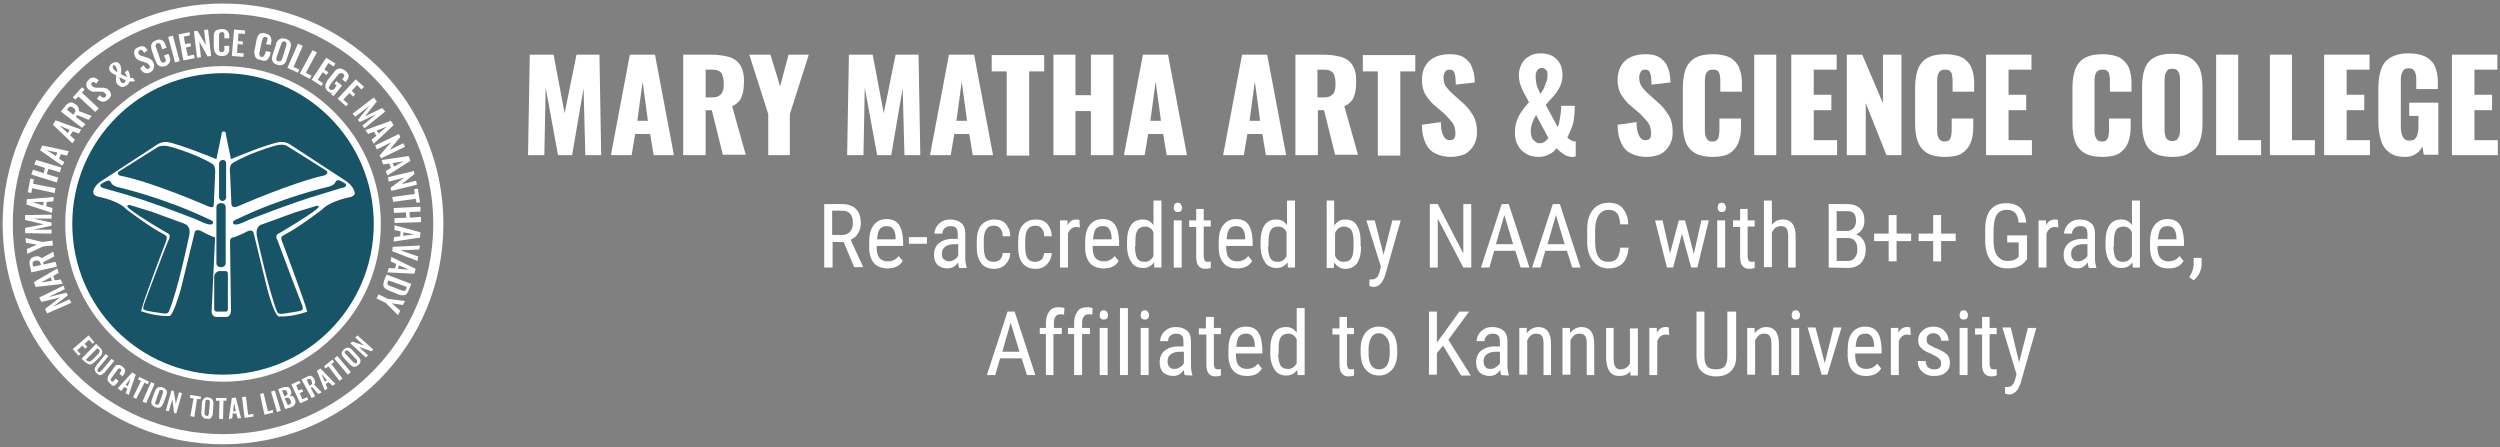 <?xml version="1.0" encoding="utf-8"?>
<!-- Generator: Adobe Illustrator 23.0.0, SVG Export Plug-In . SVG Version: 6.00 Build 0)  -->
<svg version="1.1" id="Layer_1" xmlns="http://www.w3.org/2000/svg" xmlns:xlink="http://www.w3.org/1999/xlink" x="0px" y="0px"
	 viewBox="0 0 567.2 101.5" style="enable-background:new 0 0 567.2 101.5;" xml:space="preserve">
<rect x="0" y="0" width="567.2" height="101.5" fill="#808080" stroke="none"/>
<style type="text/css">
	.st0{fill:#175467;}
	.st1{fill:#FFFFFF;}
</style>
<g>
	<g>
		<circle class="st0" cx="50.3" cy="51.1" r="34.9"/>
		<path class="st1" d="M78.7,41.2L66,32.9c-1.1-0.8-2.3-0.7-2.3-0.7c-2.5,0.2-11.3,3.9-11.3,3.9l-1.1-5.3l0,0v-0.2
			c0-0.2,0-0.3-0.1-0.5c-0.1-0.3-0.6-0.4-0.8-0.1c-0.1,0.1-0.1,0.1-0.1,0.2l-0.1,0.6l-1.1,5.3c0,0-8.8-3.6-11.3-3.9
			c0,0-1.2-0.1-2.3,0.7l-12.7,8.3c0,0-1.9,1.3-1.6,2.7c0,0,0.2,0.6,1.4,0.8c0,0,4.3,0.8,6.1,2.8c0,0,5.4,4.1,8,5.4
			c0.4,0.2,0.7,0.4,1,0.6c0,0,0.4,0.3-0.2,1.7c0,0-5,13-5.5,15.4c0,0,3.1,1.2,6.4,1.1c0,0,0.7,0.5,2.6-6l3.2-13.1
			c0,0,0.3-0.8,1.6-0.1c1.2,0.7,3,1.4,3,1.4L48,70.8c0,0,0.1,1.1,1.1,1.1h2.1c0,0,1.1,0.2,1.2-1.4l-0.2-15.1v-0.8c0,0,0-0.3,0.2-0.5
			c0.1-0.1,0.2-0.2,0.4-0.2c0.5-0.1,2-0.7,3.1-1.3c1.2-0.7,1.6,0.1,1.6,0.1l3.2,13.1c1.8,6.5,2.6,6,2.6,6c3.4,0.1,6.4-1.1,6.4-1.1
			c-0.6-2.4-5.5-15.4-5.5-15.4c-0.7-1.4-0.2-1.7-0.2-1.7c0.3-0.2,0.7-0.4,1-0.6c2.6-1.3,8-5.4,8-5.4c1.9-2,6.1-2.8,6.1-2.8
			c1.2-0.2,1.4-0.8,1.4-0.8C80.5,42.5,78.7,41.2,78.7,41.2 M51.2,36.6c0.1,0.1,0.1,0.3,0.1,0.5v7.7c0,0.4-0.4,0.8-0.8,0.8l0,0
			c-0.4,0-0.8-0.4-0.8-0.8v-7.7c0-0.4,0.4-0.8,0.8-0.8l0,0C50.8,36.2,51,36.4,51.2,36.6L51.2,36.6z M49.1,47c0-0.5,0.4-0.9,0.9-0.9
			h0.3c0.5,0,0.9,0.4,0.9,0.9v12.7c0,0.5-0.4,0.9-0.9,0.9H50c-0.5,0-0.9-0.4-0.9-0.9V47z M42.9,53.6c0,0-2.6,12.5-4.6,17.1
			c0,0-0.2,0.6-1.2,0.4c-1-0.1-3.6-0.5-4.1-0.7s-0.6-0.3-0.4-1.1c0.2-0.7,4.5-12.1,5.5-14.5c0.1-0.2,0.2-0.4,0.3-0.7
			s0.3-0.9-0.4-1.2c0,0-6.3-3.6-8.6-5.5c-0.8-0.6-0.5-0.8-0.3-0.9c0.1,0,0.2,0,0.3,0l4.9,1.5l7.4,2.7C41.7,50.8,43.5,51,42.9,53.6
			 M48.2,50.8c-0.6,0.6-3.4-0.9-3.4-0.9s-9.3-3.7-16-5.7l-4.9-1.4c-0.1,0-0.3-0.1-0.4-0.1c-0.3-0.1-1.1-0.4-0.6-0.9
			c0,0,0.8-0.6,1.5-0.8c0.6-0.2,0.9,0.6,0.9,0.6s0.1,0.4,1.2,0.8c0,0,10.4,2.3,21,7.4C47.4,49.7,48.8,50.2,48.2,50.8 M47.2,46.8
			c0,0-12.3-5.4-19.7-6.9c-0.1,0-0.3-0.1-0.4-0.1c-0.2-0.1-0.5-0.4-0.3-0.7c0.1-0.1,0.1-0.2,0.2-0.2l8.9-5.6c0,0,0.9-0.5,2.8,0
			c0,0,5.8,1.6,9.5,3.9c0,0,0.8,0.3,0.6,2.4l-0.3,6.9c0,0.2-0.1,0.3-0.2,0.5C48.3,47,47.9,47.1,47.2,46.8 M51.7,70.2
			c0,0.3-0.2,0.5-0.5,0.5h-2c-0.4,0-0.6-0.3-0.6-0.6v-7.3c0-0.7,0.6-1.3,1.3-1.3h1.2c0.4,0,0.6,0.3,0.6,0.6V70.2L51.7,70.2z
			 M52.7,46.8c-0.1-0.1-0.2-0.3-0.2-0.5l-0.3-6.9c-0.3-2.1,0.6-2.4,0.6-2.4c3.7-2.3,9.5-3.9,9.5-3.9c1.9-0.6,2.8,0,2.8,0l8.9,5.6
			c0.1,0.1,0.2,0.1,0.2,0.2c0.2,0.3,0,0.6-0.3,0.7c0,0.1-0.2,0.2-0.3,0.2c-7.3,1.6-19.6,7-19.6,7C53.3,47.1,52.9,47,52.7,46.8
			 M71.8,47.5c-2.4,1.9-8.6,5.5-8.6,5.5c-0.7,0.3-0.5,0.9-0.4,1.2c0.1,0.2,0.2,0.4,0.3,0.7c0.9,2.5,5.2,13.8,5.5,14.5
			c0.2,0.8,0.1,0.9-0.4,1.1s-3.1,0.5-4.1,0.7c-1,0.1-1.2-0.4-1.2-0.4c-1.9-4.6-4.6-17.1-4.6-17.1c-0.5-2.6,1.2-2.8,1.2-2.8l7.4-2.7
			l4.9-1.5c0.1,0,0.2,0,0.3,0C72.3,46.7,72.6,46.8,71.8,47.5 M77.7,42.6c-0.1,0-0.3,0.1-0.4,0.1l-4.9,1.5c-6.7,2-16,5.7-16,5.7
			s-2.8,1.5-3.4,0.9c-0.6-0.6,0.8-1.1,0.8-1.1c10.6-5.1,21-7.4,21-7.4c1.1-0.4,1.2-0.8,1.2-0.8s0.3-0.8,0.9-0.6
			c0.7,0.2,1.5,0.8,1.5,0.8C78.8,42.3,78,42.6,77.7,42.6"/>
		<path class="st1" d="M50.6,86.6c-9.6,0-18.6-3.7-25.3-10.5S14.8,60.4,14.8,50.8s3.7-18.6,10.5-25.3S41,15,50.6,15
			s18.6,3.7,25.3,10.5c6.8,6.8,10.5,15.8,10.5,25.3c0,9.6-3.7,18.6-10.5,25.3C69.2,82.9,60.2,86.6,50.6,86.6 M50.6,16.6
			c-18.9,0-34.2,15.3-34.2,34.2C16.4,69.7,31.7,85,50.6,85s34.2-15.3,34.2-34.2S69.5,16.6,50.6,16.6"/>
		<path class="st1" d="M50.6,100.8c-13.4,0-25.9-5.2-35.4-14.6c-9.4-9.5-14.6-22-14.6-35.4s5.2-25.9,14.6-35.4
			C24.7,6,37.2,0.8,50.6,0.8S76.5,6,86,15.4c9.4,9.4,14.6,22,14.6,35.4S95.4,76.7,86,86.2C76.5,95.6,64,100.8,50.6,100.8 M50.6,3.1
			C24.3,3.1,2.9,24.5,2.9,50.8s21.4,47.7,47.7,47.7s47.7-21.4,47.7-47.7S76.9,3.1,50.6,3.1"/>
		<polygon class="st1" points="16.2,68.7 10.7,71.1 10.2,70.1 13.6,67.5 9.4,68.5 8.9,67.5 14.4,64.8 14.7,65.6 11,67.4 15.1,66.4 
			15.4,67 12,69.6 15.8,67.9 		"/>
		<path class="st1" d="M14.2,64.4l-6.1,0.7L7.7,64l5.3-3.1l0.3,1l-1.2,0.7l0.3,1l1.4-0.2L14.2,64.4z M11.8,63.7l-0.3-0.8l-2.2,1.2
			L11.8,63.7z"/>
		<path class="st1" d="M12.9,60.5l-5.8,1.3l-0.3-1.4c-0.1-0.3-0.1-0.6-0.1-0.8s0-0.5,0.1-0.6c0.1-0.2,0.2-0.4,0.4-0.5
			s0.4-0.2,0.7-0.3c0.4-0.1,0.7-0.1,0.9,0c0.3,0.1,0.5,0.2,0.6,0.4l2.7-1.5l0.2,1.1l-2.5,1.3L9.9,60l2.7-0.6L12.9,60.5z M9.3,60.1
			l-0.1-0.3c-0.1-0.3-0.2-0.5-0.4-0.6s-0.4-0.1-0.7-0.1c-0.3,0.1-0.5,0.2-0.6,0.3s-0.1,0.4-0.1,0.7l0.2,0.4L9.3,60.1z"/>
		<polygon class="st1" points="12,55.7 9.8,55.9 6.2,57.6 6.1,56.5 8.4,55.5 5.9,55.1 5.8,54 9.6,54.9 11.9,54.6 		"/>
		<polygon class="st1" points="11.7,53 5.7,52.9 5.7,51.7 9.9,50.9 5.7,49.9 5.7,48.8 11.7,48.7 11.7,49.6 7.6,49.6 11.7,50.5 
			11.7,51.2 7.6,52.1 11.7,52.1 		"/>
		<path class="st1" d="M11.8,48.3L6,46.4l0.1-1.2l6.1-0.5l-0.1,1l-1.5,0.1l-0.1,1l1.4,0.4L11.8,48.3z M9.8,46.6l0.1-0.8l-2.5,0.1
			L9.8,46.6z"/>
		<polygon class="st1" points="12.4,43.8 7.3,42.7 7.1,43.8 6.3,43.6 6.9,40.5 7.7,40.7 7.5,41.7 12.6,42.7 		"/>
		<polygon class="st1" points="12.9,41.4 7.1,39.6 7.5,38.5 9.9,39.3 10.2,38.1 7.8,37.3 8.2,36.3 13.9,38 13.6,39.1 11,38.3 
			10.6,39.5 13.2,40.3 		"/>
		<path class="st1" d="M14.1,37.6l-5-3.5L9.6,33l6,1.3l-0.4,1L13.8,35l-0.4,1l1.2,0.8L14.1,37.6z M12.7,35.4l0.3-0.8l-2.4-0.5
			L12.7,35.4z"/>
		<path class="st1" d="M16.4,32.5L12,28.3l0.6-1l5.8,2.1l-0.5,0.9l-1.4-0.5l-0.6,0.9l1.1,1L16.4,32.5z M15.4,30.2l0.4-0.7l-2.3-1
			L15.4,30.2z"/>
		<path class="st1" d="M18.6,29l-4.8-3.7l0.9-1.1c0.2-0.3,0.4-0.5,0.6-0.6c0.2-0.2,0.4-0.3,0.6-0.3c0.2-0.1,0.4-0.1,0.6,0
			c0.2,0.1,0.4,0.2,0.7,0.4c0.3,0.2,0.5,0.5,0.6,0.7s0.1,0.5,0.1,0.8l2.9,1.1l-0.7,0.9l-2.6-1.1l-0.3,0.4l2.2,1.7L18.6,29z M16.6,26
			l0.2-0.2c0.2-0.3,0.3-0.5,0.3-0.7s-0.2-0.4-0.4-0.6c-0.3-0.2-0.5-0.3-0.7-0.3c-0.2,0-0.4,0.1-0.6,0.4l-0.2,0.3L16.6,26z"/>
		<polygon class="st1" points="21.6,25.4 17.8,21.9 17.1,22.6 16.5,22.1 18.6,19.8 19.2,20.3 18.6,21 22.4,24.6 		"/>
		<path class="st1" d="M24.5,22.6c-0.8,0.7-1.6,0.6-2.5-0.2l0.6-0.8c0.6,0.6,1,0.7,1.3,0.4c0.1-0.1,0.2-0.2,0.2-0.4
			c0-0.1-0.1-0.3-0.2-0.4s-0.2-0.2-0.4-0.3c-0.1-0.1-0.3-0.1-0.4-0.1s-0.3,0-0.5,0h-1.1c-0.3,0-0.6,0-0.8-0.1
			c-0.2-0.1-0.5-0.3-0.7-0.5c-0.3-0.3-0.5-0.7-0.4-1.1c0-0.4,0.2-0.7,0.6-1.1c0.2-0.2,0.3-0.3,0.5-0.3c0.2-0.1,0.3-0.1,0.5-0.1
			c0.1,0,0.3,0,0.4,0.1c0.2,0.1,0.3,0.1,0.4,0.2s0.3,0.2,0.4,0.3L21.8,19c-0.1-0.1-0.2-0.2-0.2-0.2c0.1,0,0,0-0.1-0.1
			s-0.2-0.1-0.2-0.1s-0.1,0-0.2,0s-0.1,0.1-0.2,0.1c-0.1,0.1-0.2,0.2-0.2,0.4c0,0.1,0.1,0.3,0.2,0.4s0.3,0.2,0.4,0.3
			c0.1,0,0.3,0.1,0.5,0.1h1.1c0.2,0,0.3,0,0.5,0c0.1,0,0.3,0,0.5,0.1c0.2,0,0.3,0.1,0.5,0.2c0.1,0.1,0.3,0.2,0.4,0.4
			c0.3,0.3,0.4,0.7,0.4,1.1C25,22,24.9,22.3,24.5,22.6"/>
		<path class="st1" d="M28.5,19.5c-0.3,0.2-0.7,0.3-1,0.2c-0.3-0.1-0.6-0.3-0.9-0.6c-0.2-0.3-0.3-0.6-0.3-1c0-0.3,0-0.7,0.1-1
			c-0.1,0-0.2-0.1-0.4-0.2c-0.2-0.1-0.3-0.1-0.4-0.2s-0.2-0.1-0.3-0.2c-0.1-0.1-0.2-0.2-0.3-0.3c-0.2-0.3-0.3-0.7-0.2-1
			c0.1-0.3,0.3-0.6,0.6-0.8c0.3-0.2,0.6-0.3,1-0.3c0.3,0,0.6,0.2,0.8,0.5c0.1,0.2,0.2,0.3,0.2,0.5s0.1,0.4,0.1,0.6
			c0,0.2,0,0.4,0,0.5s0,0.3-0.1,0.5v0.1l1.4,0.7c0-0.2-0.2-0.6-0.5-1.1l0.7-0.5c0.3,0.5,0.5,1.1,0.5,1.8c0.1,0,0.2,0,0.3,0
			c0.1,0,0.2,0,0.3-0.1l0.5,0.7l-0.1,0.1c-0.1,0-0.1,0.1-0.2,0.1s-0.1,0-0.2,0c0,0-0.1,0-0.2,0s-0.2,0-0.2,0s-0.1,0-0.2,0
			s-0.2,0-0.2,0c0,0.2-0.1,0.4-0.2,0.6C28.9,19.2,28.8,19.4,28.5,19.5 M26.6,16.4c0-0.2,0-0.5-0.1-0.7c-0.1-0.3-0.2-0.5-0.3-0.7
			c-0.1-0.1-0.2-0.2-0.3-0.2s-0.2,0-0.3,0.1c0,0.1,0,0.2,0,0.3s0,0.3,0.1,0.4l0.1,0.1l0.1,0.1l0.1,0.1l0.1,0.1l0.1,0.1l0.1,0.1
			c0.1,0,0.1,0.1,0.1,0.1C26.5,16.3,26.5,16.3,26.6,16.4L26.6,16.4 M28.1,18.9c0.2-0.1,0.3-0.4,0.4-0.7c-0.9-0.4-1.4-0.7-1.4-0.7
			c0,0.2,0,0.4,0.1,0.5c0.1,0.2,0.1,0.4,0.2,0.5c0.1,0.2,0.2,0.3,0.4,0.3C27.9,18.9,28,18.9,28.1,18.9"/>
		<path class="st1" d="M34.1,16.4c-1,0.5-1.8,0.1-2.3-0.9l0.8-0.7c0.4,0.7,0.7,1,1.1,0.8c0.2-0.1,0.2-0.2,0.3-0.3
			c0-0.1,0-0.3-0.1-0.4c-0.1-0.2-0.2-0.3-0.3-0.4c-0.1-0.1-0.2-0.2-0.3-0.2s-0.3-0.1-0.5-0.2l-1-0.3c-0.3-0.1-0.5-0.2-0.7-0.4
			c-0.2-0.1-0.4-0.4-0.5-0.7c-0.2-0.4-0.2-0.8-0.1-1.2s0.4-0.6,0.9-0.8c0.2-0.1,0.4-0.2,0.6-0.2c0.2,0,0.3,0,0.5,0
			c0.1,0,0.3,0.1,0.4,0.2c0.1,0.1,0.2,0.2,0.3,0.3s0.2,0.3,0.3,0.4L32.7,12c-0.1-0.1-0.1-0.2-0.2-0.3c0-0.1-0.1-0.2-0.2-0.2
			c-0.1-0.1-0.1-0.1-0.2-0.2c-0.1,0-0.1,0-0.2,0s-0.2,0-0.2,0.1c-0.1,0.1-0.2,0.2-0.3,0.3c0,0.1,0,0.3,0,0.4
			c0.1,0.2,0.2,0.3,0.3,0.4c0.1,0.1,0.3,0.1,0.5,0.2l1,0.3c0.2,0.1,0.3,0.1,0.5,0.2c0.1,0.1,0.3,0.1,0.4,0.2
			c0.1,0.1,0.3,0.2,0.4,0.3c0.1,0.1,0.2,0.3,0.3,0.5c0.2,0.4,0.2,0.8,0.1,1.1C34.8,15.9,34.5,16.2,34.1,16.4"/>
		<path class="st1" d="M37.5,15c-0.2,0.1-0.5,0.1-0.7,0.1s-0.4,0-0.6-0.1c-0.2-0.1-0.3-0.2-0.4-0.3c-0.1-0.1-0.3-0.3-0.3-0.5
			c-0.1-0.2-0.2-0.4-0.3-0.6l-0.7-2c-0.1-0.2-0.1-0.5-0.2-0.7c0-0.2,0-0.4,0-0.6s0.1-0.4,0.2-0.5c0.1-0.1,0.2-0.3,0.4-0.4
			s0.4-0.2,0.6-0.3C35.8,9,36,8.9,36.3,9c0.2,0,0.4,0.1,0.6,0.2c0.2,0.1,0.3,0.2,0.4,0.4c0.1,0.2,0.2,0.4,0.3,0.7l0.2,0.5l-1,0.4
			l-0.2-0.6c-0.1-0.3-0.2-0.5-0.2-0.6c-0.1-0.2-0.3-0.2-0.6-0.2c0,0,0,0-0.1,0s-0.2,0.1-0.2,0.1c-0.1,0-0.1,0.1-0.1,0.2
			c0,0.1,0,0.1-0.1,0.2c0,0.1,0,0.1,0,0.2c0,0.1,0,0.2,0.1,0.2c0,0.1,0,0.2,0.1,0.3l0.8,2.4c0.1,0.3,0.2,0.6,0.4,0.7
			c0.1,0.1,0.3,0.1,0.5,0.1c0.1,0,0.1-0.1,0.2-0.1c0.1,0,0.1-0.1,0.1-0.1s0-0.1,0.1-0.1c0-0.1,0-0.1,0-0.2c0,0,0-0.1,0-0.2
			c0-0.1,0-0.1-0.1-0.2c0-0.1,0-0.1-0.1-0.2l-0.2-0.5l1-0.4l0.2,0.5c0.1,0.2,0.1,0.4,0.2,0.6c0,0.2,0,0.4,0,0.5s-0.1,0.3-0.2,0.5
			c-0.1,0.1-0.2,0.3-0.4,0.4C38,14.8,37.8,14.9,37.5,15"/>
		<rect x="38.9" y="8.1" transform="matrix(0.966 -0.26 0.26 0.966 -1.53 10.658)" class="st1" width="1.1" height="6"/>
		<polygon class="st1" points="41.6,13.7 40.5,7.8 43,7.3 43.1,8 41.7,8.3 42,10 43.2,9.8 43.3,10.5 42.2,10.8 42.6,12.7 44,12.4 
			44.2,13.2 		"/>
		<polygon class="st1" points="44.7,13.1 44,7.1 44.8,7 46.7,10.2 46.3,6.8 47.2,6.7 47.9,12.7 47.1,12.8 45.2,9.4 45.6,13 		"/>
		<path class="st1" d="M50.3,12.7c-0.3,0-0.5,0-0.7-0.1s-0.4-0.2-0.5-0.3s-0.2-0.3-0.3-0.4c-0.1-0.1-0.2-0.3-0.2-0.5
			s-0.1-0.4-0.1-0.7V8.6c0-0.3,0-0.5,0-0.7s0.1-0.4,0.2-0.6C48.8,7.1,48.9,7,49,6.9c0.2-0.1,0.4-0.2,0.6-0.2
			c0.2-0.1,0.4-0.1,0.7-0.1s0.6,0,0.8,0.1s0.4,0.2,0.5,0.3c0.1,0.2,0.2,0.3,0.3,0.5C52,7.7,52,7.9,52,8.2v0.5h-1.1V8.2
			c0-0.3,0-0.5,0-0.6c-0.1-0.2-0.2-0.3-0.5-0.3c0,0,0,0-0.1,0s-0.2,0-0.2,0c-0.1,0-0.1,0.1-0.2,0.1c0,0-0.1,0.1-0.1,0.2
			s0,0.1-0.1,0.2c0,0.1,0,0.2,0,0.2c0,0.1,0,0.2,0,0.3v2.5c0,0.4,0,0.6,0.1,0.8s0.3,0.2,0.5,0.2c0.1,0,0.1,0,0.2,0
			c0.1,0,0.1,0,0.2-0.1l0.1-0.1c0-0.1,0-0.1,0.1-0.1c0,0,0-0.1,0-0.2s0-0.1,0-0.2c0-0.1,0-0.1,0-0.2v-0.5H52v0.5c0,0.2,0,0.4,0,0.6
			s-0.1,0.3-0.2,0.5c-0.1,0.2-0.2,0.3-0.3,0.4c-0.1,0.1-0.3,0.2-0.5,0.2C50.8,12.7,50.5,12.7,50.3,12.7"/>
		<polygon class="st1" points="52.6,12.7 53.1,6.7 55.6,6.9 55.6,7.7 54.1,7.6 54,9.3 55.1,9.4 55.1,10.1 53.9,10 53.8,12 
			55.3,12.1 55.2,12.9 		"/>
		<path class="st1" d="M59.1,13.6c-0.3-0.1-0.5-0.1-0.7-0.2c-0.2-0.1-0.3-0.2-0.4-0.4c-0.1-0.1-0.2-0.3-0.2-0.5s-0.1-0.4-0.1-0.6
			c0-0.2,0-0.4,0.1-0.7l0.4-2.1c0.1-0.3,0.1-0.5,0.2-0.7c0.1-0.2,0.2-0.4,0.3-0.5c0.1-0.2,0.3-0.3,0.4-0.3c0.2-0.1,0.3-0.1,0.5-0.1
			s0.4,0,0.7,0.1s0.5,0.2,0.7,0.3s0.3,0.3,0.4,0.5c0.1,0.2,0.1,0.4,0.2,0.6c0,0.2,0,0.5-0.1,0.7l-0.1,0.5L60.3,10l0.3-0.6
			c0-0.2,0.1-0.4,0.1-0.6c0-0.2-0.1-0.4-0.4-0.4c0,0,0,0-0.1,0s-0.2,0-0.2,0c-0.1,0-0.1,0-0.2,0.1c-0.1,0-0.1,0.1-0.1,0.1
			s-0.1,0.1-0.1,0.2c0,0.1-0.1,0.2-0.1,0.2c0,0.1,0,0.2-0.1,0.3l-0.5,2.5c-0.1,0.3-0.1,0.6,0,0.8s0.2,0.3,0.4,0.3c0.1,0,0.1,0,0.2,0
			s0.1,0,0.2,0l0.1-0.1l0.1-0.1c0,0,0-0.1,0.1-0.2c0-0.1,0-0.1,0.1-0.2c0-0.1,0-0.1,0.1-0.2l0.1-0.5l1.1,0.2l-0.1,0.5
			c0,0.2-0.1,0.4-0.2,0.6c-0.1,0.2-0.2,0.3-0.3,0.5c-0.1,0.1-0.2,0.2-0.4,0.3c-0.1,0.1-0.3,0.1-0.5,0.1
			C59.6,13.7,59.3,13.7,59.1,13.6"/>
		<path class="st1" d="M62.9,14.7c-0.6-0.2-1-0.5-1.1-0.9c-0.2-0.4-0.1-0.9,0.1-1.5l0.7-2.1c0-0.4,0.1-0.6,0.3-0.8
			C63,9.2,63.2,9,63.4,8.9s0.4-0.2,0.6-0.2s0.5,0,0.8,0.1c0.6,0.2,1,0.5,1.1,0.9c0.2,0.4,0.1,0.9-0.1,1.5l-0.7,2.1
			c-0.1,0.3-0.2,0.6-0.3,0.8c-0.1,0.2-0.3,0.4-0.5,0.5s-0.4,0.2-0.6,0.2C63.5,14.8,63.2,14.8,62.9,14.7 M62.9,13.8
			c0.1,0.1,0.1,0.1,0.3,0.1c0.1,0,0.2,0,0.3,0s0.2,0,0.2-0.1c0.1,0,0.1-0.1,0.2-0.2c0.1-0.1,0.1-0.1,0.1-0.2c0-0.1,0.1-0.2,0.1-0.3
			l0.8-2.6c0-0.1,0.1-0.3,0.1-0.4c0-0.1,0-0.2,0-0.3s-0.1-0.2-0.1-0.2c-0.1-0.1-0.2-0.1-0.3-0.2c-0.1,0-0.2-0.1-0.3,0
			c-0.1,0-0.2,0.1-0.2,0.1C64,9.6,64,9.6,63.9,9.7c0,0.1-0.1,0.2-0.1,0.3l-1,2.8c0,0.1-0.1,0.2-0.1,0.3s0,0.2,0,0.3s0,0.2,0,0.2
			C62.8,13.7,62.8,13.7,62.9,13.8"/>
		<polygon class="st1" points="65.2,15.4 67.6,9.9 68.7,10.4 66.6,15.2 67.9,15.8 67.6,16.5 		"/>
		<polygon class="st1" points="68,16.7 70.9,11.4 71.9,11.9 69.4,16.5 70.7,17.2 70.3,17.9 		"/>
		<polygon class="st1" points="70.7,18.1 74,13.1 76.1,14.4 75.7,15.1 74.5,14.3 73.6,15.8 74.5,16.4 74.1,17 73.2,16.4 72.1,18.1 
			73.3,18.9 72.9,19.5 		"/>
		<path class="st1" d="M74.5,20.8c-0.5-0.4-0.7-0.8-0.7-1.2c0-0.4,0.2-0.9,0.6-1.5l1.2-1.5c0.2-0.3,0.4-0.5,0.6-0.7s0.4-0.3,0.6-0.3
			c0.2-0.1,0.4-0.1,0.7,0c0.2,0.1,0.5,0.2,0.8,0.4c0.5,0.4,0.7,0.8,0.8,1.1c0,0.4-0.1,0.8-0.5,1.3l-0.2,0.2L77.6,18l0.2-0.2
			c0.1-0.1,0.1-0.2,0.2-0.3c0-0.1,0.1-0.1,0.1-0.2s0-0.2,0-0.2c0-0.1,0-0.1-0.1-0.2c0-0.1-0.1-0.1-0.2-0.2s-0.1-0.1-0.2-0.1
			s-0.1,0-0.2,0s-0.1,0-0.2,0s-0.1,0.1-0.2,0.1c0,0-0.1,0.1-0.2,0.1c-0.1,0.1-0.1,0.1-0.1,0.2c0,0-0.1,0.1-0.2,0.2L75,19.1
			c-0.2,0.3-0.3,0.5-0.4,0.7c0,0.2,0.1,0.4,0.3,0.5c0.1,0.1,0.2,0.1,0.3,0.1c0.1,0,0.2,0,0.3,0c0.1,0,0.2-0.1,0.3-0.2
			c0.1-0.1,0.2-0.2,0.3-0.4l0.3-0.4L75.9,19l0.4-0.6l1.3,1l-1.9,2.4l-0.6-0.4l0.3-0.5C75.3,21.2,74.9,21.1,74.5,20.8"/>
		<polygon class="st1" points="76.6,22.4 80.7,18 82.6,19.7 82,20.3 81,19.3 79.8,20.6 80.6,21.4 80.1,21.9 79.3,21.1 77.9,22.6 
			79,23.6 78.5,24.1 		"/>
		<polygon class="st1" points="80,25.8 84.8,22.1 85.5,23 82.8,26.4 86.7,24.5 87.4,25.3 82.7,29.1 82.2,28.5 85.4,25.9 81.6,27.7 
			81.2,27.2 83.9,23.9 80.6,26.5 		"/>
		<path class="st1" d="M82.9,29.5l5.8-2.1l0.6,1l-4.5,4.2l-0.5-0.9l1.1-0.9l-0.6-0.9l-1.3,0.5L82.9,29.5z M85.5,29.6l0.4,0.7
			l1.9-1.6L85.5,29.6z"/>
		<polygon class="st1" points="85.1,33 90.5,30.4 90.8,31.1 88.4,34 91.5,32.5 91.9,33.3 86.5,35.9 86.1,35.3 88.7,32.3 85.5,33.9 
					"/>
		<path class="st1" d="M86.6,36.3l6.1-0.9l0.4,1.1l-5.2,3.3l-0.4-1l1.2-0.7l-0.4-1l-1.4,0.2L86.6,36.3z M89.1,37l0.3,0.8l2.2-1.2
			L89.1,37z"/>
		<polygon class="st1" points="88,40.2 93.9,38.8 94,39.5 91.1,41.8 94.4,41 94.6,41.9 88.8,43.3 88.6,42.6 91.7,40.3 88.2,41.2 		
			"/>
		<polygon class="st1" points="89,44.7 94.1,44 94,42.9 94.8,42.8 95.3,45.9 94.5,46 94.3,45.1 89.2,45.8 		"/>
		<polygon class="st1" points="89.3,47.2 95.4,46.9 95.4,48 92.9,48.1 93,49.4 95.5,49.2 95.5,50.4 89.5,50.6 89.5,49.5 92.2,49.4 
			92.1,48.2 89.4,48.3 		"/>
		<path class="st1" d="M89.5,51.1l5.9,1.6l-0.1,1.2l-6,0.9l0.1-1l1.4-0.2l0.1-1.1l-1.4-0.3V51.1L89.5,51.1z M91.5,52.7v0.8l2.5-0.3
			L91.5,52.7z"/>
		<polygon class="st1" points="89.1,56 95.3,55.7 95.1,56.6 90.8,56.8 94.9,58.2 94.7,59.2 89,57 		"/>
		<path class="st1" d="M88.8,58.3l5.5,2.7L94,62.1l-6.1-0.3l0.3-1l1.4,0.1l0.3-1l-1.3-0.6L88.8,58.3z M90.5,60.2L90.3,61l2.5,0.2
			L90.5,60.2z"/>
		<path class="st1" d="M87.7,62.3l5.6,2.1l-0.5,1.3c-0.1,0.3-0.3,0.6-0.4,0.8c-0.2,0.2-0.3,0.4-0.5,0.4C91.7,67,91.5,67,91.2,67
			s-0.5-0.1-0.8-0.2l-2-0.8c-0.3-0.1-0.6-0.3-0.8-0.4c-0.2-0.1-0.4-0.3-0.5-0.5s-0.2-0.4-0.1-0.7c0-0.3,0.1-0.6,0.2-0.9L87.7,62.3z
			 M88.1,63.6L88,63.9c0,0.1-0.1,0.2-0.1,0.3c0,0.1,0,0.2,0,0.2c0,0.1,0,0.1,0.1,0.2c0,0.1,0.1,0.1,0.1,0.1s0.1,0.1,0.2,0.1
			s0.2,0.1,0.2,0.1c0.1,0,0.2,0.1,0.3,0.1l2.1,0.8c0.1,0,0.2,0.1,0.3,0.1c0.1,0,0.2,0,0.3,0.1c0.1,0,0.2,0,0.2,0
			c0.1,0,0.1,0,0.2-0.1c0.1,0,0.1-0.1,0.2-0.2c0-0.1,0.1-0.2,0.1-0.3l0.1-0.3L88.1,63.6z"/>
		<polygon class="st1" points="85.9,66.8 88,67.8 91.9,68.3 91.4,69.2 88.9,68.8 90.8,70.5 90.3,71.5 87.5,68.7 85.4,67.7 		"/>
		<polygon class="st1" points="16.5,79.2 20.1,76.1 21.4,77.6 21,78 20.2,77.1 19.2,78 19.8,78.7 19.3,79.1 18.7,78.4 17.5,79.5 
			18.3,80.3 17.8,80.7 		"/>
		<path class="st1" d="M18.5,81.4l3.3-3.4l0.8,0.8c0.2,0.2,0.4,0.4,0.5,0.6s0.1,0.3,0.1,0.5s-0.1,0.3-0.1,0.5
			c-0.1,0.2-0.2,0.3-0.4,0.5l-1.2,1.2c-0.2,0.2-0.4,0.3-0.5,0.4c-0.2,0.1-0.3,0.2-0.5,0.2s-0.3,0-0.5-0.1s-0.4-0.2-0.6-0.4
			L18.5,81.4z M19.5,81.6l0.2,0.2c0.1,0.1,0.1,0.1,0.2,0.1S20,82,20.1,82c0,0,0.1,0,0.2,0s0.1,0,0.1,0s0.1-0.1,0.2-0.1
			c0.1-0.1,0.1-0.1,0.2-0.1c0,0,0.1-0.1,0.2-0.2l1.2-1.2c0.1-0.1,0.1-0.1,0.2-0.2c0-0.1,0.1-0.1,0.1-0.2s0.1-0.1,0.1-0.2
			c0,0,0-0.1,0-0.2s0-0.1-0.1-0.2c0-0.1-0.1-0.1-0.2-0.2L22.1,79L19.5,81.6z"/>
		<path class="st1" d="M22.1,84.8c-0.2-0.1-0.3-0.3-0.4-0.4s-0.1-0.3-0.2-0.4c0-0.1,0-0.3,0-0.4s0.1-0.3,0.2-0.4s0.2-0.3,0.3-0.5
			l2-2.4l0.6,0.5l-2.1,2.5c-0.1,0.1-0.1,0.2-0.2,0.2c0,0.1-0.1,0.1-0.1,0.2s-0.1,0.1-0.1,0.2s0,0.1,0,0.2s0.1,0.1,0.1,0.2
			c0.1,0.1,0.1,0.1,0.2,0.1s0.1,0,0.2,0s0.1-0.1,0.2-0.1c0.1-0.1,0.1-0.1,0.2-0.2s0.1-0.1,0.2-0.2l2.1-2.5l0.6,0.5l-2,2.4
			c-0.1,0.2-0.3,0.3-0.4,0.4s-0.3,0.2-0.4,0.3c-0.1,0.1-0.3,0.1-0.4,0.1s-0.3,0-0.4-0.1C22.4,85,22.2,84.9,22.1,84.8"/>
		<path class="st1" d="M25,87c-0.2-0.1-0.3-0.2-0.4-0.4c-0.1-0.1-0.2-0.3-0.2-0.4s0-0.3,0-0.4s0.1-0.3,0.1-0.4
			c0.1-0.1,0.2-0.3,0.3-0.5l1-1.4c0.1-0.2,0.2-0.3,0.3-0.4c0.1-0.1,0.2-0.2,0.4-0.3c0.1,0,0.2,0,0.4,0c0.1,0,0.3,0,0.4,0.1
			c0.2,0,0.3,0.1,0.5,0.3c0.2,0.1,0.3,0.3,0.4,0.4s0.2,0.3,0.2,0.5s0,0.3-0.1,0.5s-0.1,0.3-0.3,0.5l-0.2,0.3l-0.7-0.6l0.2-0.3
			c0.1-0.2,0.2-0.3,0.2-0.4c0.1-0.2,0-0.3-0.1-0.4l0,0c-0.1,0-0.1-0.1-0.2-0.1s-0.1,0-0.2,0h-0.1l-0.1,0.1l-0.1,0.1
			c0,0-0.1,0.1-0.1,0.2l-1.2,1.6c-0.2,0.2-0.2,0.4-0.3,0.5c0,0.1,0.1,0.3,0.2,0.4l0.1,0.1h0.1h0.1c0,0,0.1,0,0.1-0.1l0.1-0.1
			l0.1-0.1l0.1-0.1l0.2-0.3l0.7,0.5l-0.2,0.3c-0.1,0.1-0.2,0.3-0.3,0.4c-0.1,0.1-0.2,0.2-0.3,0.3c-0.1,0.1-0.2,0.1-0.4,0.1
			c-0.1,0-0.3,0-0.4-0.1C25.3,87.2,25.2,87.2,25,87"/>
		<path class="st1" d="M26.7,88.1l3.3-3.6l0.8,0.5l-1.6,4.6l-0.7-0.4l0.4-1l-0.7-0.4l-0.7,0.9L26.7,88.1z M28.5,87.3l0.5,0.3
			l0.7-1.8L28.5,87.3z"/>
		<polygon class="st1" points="30.2,90.1 32,86.4 31.3,86.1 31.6,85.5 33.8,86.6 33.5,87.2 32.8,86.8 30.9,90.5 		"/>
		
			<rect x="31.3" y="88.6" transform="matrix(0.402 -0.916 0.916 0.402 -61.406 84.152)" class="st1" width="4.8" height="0.9"/>
		<path class="st1" d="M35.3,92.4c-0.5-0.2-0.7-0.4-0.9-0.7c-0.1-0.3-0.1-0.7,0.1-1.2l0.6-1.6c0.1-0.2,0.2-0.4,0.3-0.6
			s0.2-0.3,0.4-0.4c0.1-0.1,0.3-0.1,0.5-0.1s0.4,0,0.6,0.1c0.5,0.2,0.7,0.4,0.9,0.7c0.1,0.3,0.1,0.7-0.1,1.2l-0.6,1.6
			c-0.1,0.2-0.2,0.4-0.3,0.6s-0.2,0.3-0.4,0.4c-0.1,0.1-0.3,0.1-0.5,0.1C35.8,92.5,35.5,92.5,35.3,92.4 M35.3,91.7
			c0,0,0.1,0.1,0.2,0.1c0.1,0,0.2,0,0.2,0c0.1,0,0.1,0,0.2,0l0.1-0.1c0-0.1,0.1-0.1,0.1-0.2s0.1-0.1,0.1-0.2l0.7-2
			c0-0.1,0.1-0.2,0.1-0.3c0-0.1,0-0.2,0-0.2c0-0.1,0-0.1-0.1-0.2s-0.1-0.1-0.2-0.1s-0.2,0-0.3,0s-0.1,0-0.2,0.1
			c-0.1,0.1-0.1,0.1-0.1,0.2S36,89,36,89.1l-0.7,2c0,0.1-0.1,0.2-0.1,0.2c0,0.1,0,0.1,0,0.2S35.2,91.6,35.3,91.7
			C35.3,91.6,35.3,91.7,35.3,91.7"/>
		<polygon class="st1" points="37.6,93.2 38.9,88.6 39.4,88.7 39.9,91.6 40.6,89 41.3,89.2 40,93.8 39.5,93.7 39.1,90.6 38.3,93.3 
					"/>
		<polygon class="st1" points="43.2,94.4 43.9,90.4 43.1,90.3 43.2,89.6 45.6,90 45.5,90.6 44.7,90.5 44.1,94.6 		"/>
		<path class="st1" d="M46.9,95c-0.5,0-0.8-0.2-1-0.5s-0.3-0.7-0.2-1.2l0.1-1.7c0-0.3,0.1-0.5,0.1-0.6c0.1-0.2,0.2-0.3,0.3-0.5
			c0.1-0.1,0.3-0.2,0.4-0.3c0.2-0.1,0.4-0.1,0.6,0c0.5,0,0.8,0.2,1,0.5s0.3,0.7,0.2,1.2l-0.1,1.8c0,0.2-0.1,0.5-0.1,0.6
			c-0.1,0.2-0.2,0.3-0.3,0.5c-0.1,0.1-0.3,0.2-0.5,0.3C47.4,95,47.2,95,46.9,95 M46.7,94.3c0.1,0,0.1,0,0.2,0.1c0.1,0,0.2,0,0.2,0
			c0.1,0,0.1,0,0.1-0.1c0,0,0.1-0.1,0.1-0.2s0-0.1,0.1-0.2c0-0.1,0-0.1,0-0.2l0.2-2.2c0-0.1,0-0.2,0-0.3s0-0.2,0-0.2
			c0-0.1-0.1-0.1-0.1-0.2c-0.1,0-0.1-0.1-0.3-0.1c-0.1,0-0.2,0-0.3,0s-0.1,0.1-0.2,0.1c-0.1,0-0.1,0.1-0.1,0.2s0,0.2,0,0.3l-0.2,2.2
			c0,0.1,0,0.2,0,0.2c0,0.1,0,0.1,0,0.2s0,0.1,0.1,0.2C46.6,94.2,46.7,94.2,46.7,94.3"/>
		<polygon class="st1" points="49.7,95 49.8,90.9 49,90.9 49,90.3 51.4,90.3 51.4,90.9 50.7,90.9 50.6,95.1 		"/>
		<path class="st1" d="M51.9,95.1l0.7-4.8l0.9-0.1l1.2,4.7h-0.8l-0.3-1.1h-0.8l-0.1,1.1L51.9,95.1z M52.9,93.3h0.6l-0.4-1.9
			L52.9,93.3z"/>
		<polygon class="st1" points="55.5,94.8 54.9,90.1 55.8,90 56.3,94.1 57.5,93.9 57.5,94.5 		"/>
		<polygon class="st1" points="60,94.1 59,89.4 59.8,89.2 60.8,93.3 61.9,93 62,93.6 		"/>
		
			<rect x="62.1" y="88.6" transform="matrix(0.96 -0.282 0.282 0.96 -23.104 21.31)" class="st1" width="0.9" height="4.8"/>
		<path class="st1" d="M64.7,92.8l-1.6-4.5l1.1-0.4c0.2-0.1,0.4-0.1,0.6-0.1s0.3,0,0.5,0s0.3,0.1,0.4,0.3c0.1,0.1,0.2,0.3,0.3,0.5
			c0.2,0.6,0.1,0.9-0.3,1.2c0.3,0,0.5,0,0.7,0.1s0.4,0.4,0.5,0.7c0.2,0.4,0.2,0.8,0,1.1c-0.1,0.3-0.4,0.5-0.8,0.7L64.7,92.8z
			 M64.5,89.9l0.3-0.1c0.2-0.1,0.4-0.2,0.4-0.3c0.1-0.1,0-0.3-0.1-0.6c0-0.1-0.1-0.2-0.2-0.3c-0.1-0.1-0.1-0.1-0.2-0.1s-0.2,0-0.3,0
			c-0.1,0-0.2,0.1-0.3,0.1H64L64.5,89.9z M65.3,91.9l0.3-0.1c0.2-0.1,0.4-0.2,0.4-0.4c0.1-0.1,0-0.4-0.1-0.6
			c-0.1-0.3-0.2-0.4-0.4-0.5c-0.1-0.1-0.3-0.1-0.6,0l-0.3,0.1L65.3,91.9z"/>
		<polygon class="st1" points="68.1,91.5 66.1,87.2 67.9,86.4 68.2,86.9 67.2,87.4 67.7,88.6 68.5,88.3 68.8,88.8 68,89.2 
			68.6,90.6 69.7,90.1 69.9,90.7 		"/>
		<path class="st1" d="M70.7,90.3l-2.3-4.2l1-0.5c0.2-0.1,0.4-0.2,0.6-0.3c0.2,0,0.3-0.1,0.5,0c0.2,0,0.3,0.1,0.4,0.2
			s0.3,0.3,0.4,0.5c0.1,0.3,0.2,0.5,0.2,0.7s-0.1,0.4-0.2,0.6L73,89l-0.8,0.4l-1.4-1.6L70.5,88l1,1.9L70.7,90.3z M70.2,87.5l0.2-0.1
			c0.2-0.1,0.4-0.3,0.4-0.4s0-0.3-0.1-0.6c-0.1-0.2-0.2-0.4-0.4-0.4c-0.1-0.1-0.3,0-0.5,0.1l-0.2,0.1L70.2,87.5z"/>
		<path class="st1" d="M73.7,88.6l-1.8-4.5l0.8-0.5l3.4,3.5l-0.7,0.4l-0.8-0.8l-0.7,0.4l0.4,1L73.7,88.6z M73.7,86.6l0.5-0.3
			l-1.3-1.5L73.7,86.6z"/>
		<polygon class="st1" points="77,86.4 74.5,83.1 73.9,83.6 73.5,83.1 75.4,81.6 75.8,82.1 75.2,82.6 77.7,85.9 		"/>
		
			<rect x="77.3" y="80.5" transform="matrix(0.766 -0.642 0.642 0.766 -35.059 69.29)" class="st1" width="0.9" height="4.8"/>
		<path class="st1" d="M81.3,82.8c-0.4,0.3-0.7,0.5-1,0.4c-0.3,0-0.7-0.3-1-0.6l-1.2-1.3c-0.2-0.2-0.3-0.4-0.4-0.5
			c-0.1-0.2-0.1-0.3-0.2-0.5c0-0.2,0-0.3,0.1-0.5s0.2-0.3,0.4-0.5c0.4-0.3,0.7-0.5,1-0.4c0.3,0,0.7,0.2,1,0.6l1.2,1.3
			c0.2,0.2,0.3,0.4,0.4,0.5c0.1,0.2,0.2,0.3,0.2,0.5s0,0.3-0.1,0.5C81.6,82.5,81.5,82.7,81.3,82.8 M80.7,82.5c0.1,0,0.1-0.1,0.2-0.1
			c0.1-0.1,0.1-0.1,0.1-0.2s0-0.1,0-0.2s0-0.1,0-0.2s-0.1-0.1-0.1-0.2s-0.1-0.1-0.2-0.2l-1.5-1.6c-0.1-0.1-0.1-0.1-0.2-0.2
			c-0.1,0-0.1-0.1-0.2-0.1s-0.1,0-0.2,0s-0.1,0.1-0.2,0.1c-0.1,0.1-0.1,0.1-0.2,0.2c0,0.1,0,0.1,0,0.2s0.1,0.1,0.1,0.2
			s0.1,0.1,0.2,0.2L80,82c0.1,0.1,0.1,0.1,0.2,0.2c0,0,0.1,0.1,0.2,0.1C80.5,82.3,80.5,82.4,80.7,82.5
			C80.6,82.5,80.6,82.5,80.7,82.5"/>
		<polygon class="st1" points="83,81.1 79.5,77.9 79.9,77.5 82.6,78.4 80.6,76.6 81.1,76.1 84.7,79.3 84.3,79.7 81.4,78.7 
			83.5,80.6 		"/>
	</g>
	<g>
		<g>
			<path class="st1" d="M119.8,35.2l0.4-22.8h5.4l2.5,13.3l2.7-13.3h5.2l0.4,22.8h-3.6L132.4,20l-2.6,15.2h-3.2l-2.8-15.3l-0.3,15.3
				H119.8z"/>
			<path class="st1" d="M138.6,35.2l4.3-22.8h5.7l4.3,22.8h-4.6l-0.8-4.8h-3.4l-0.8,4.8H138.6z M144.6,27.4h2.4l-1.2-8.9L144.6,27.4
				z"/>
			<path class="st1" d="M155,35.2V12.4h6.3c1.5,0,2.9,0.2,4,0.5s2,0.9,2.6,1.8c0.6,0.9,0.9,2.1,0.9,3.7c0,0.9-0.1,1.8-0.2,2.5
				c-0.2,0.7-0.4,1.4-0.8,1.9c-0.4,0.5-1,1-1.7,1.3l3.1,11H164L161.5,25h-1.4v10.2H155z M160.1,22.1h1.4c0.7,0,1.3-0.1,1.7-0.4
				s0.7-0.6,0.8-1.1c0.2-0.5,0.2-1.1,0.2-1.7c0-1-0.2-1.7-0.5-2.3c-0.4-0.5-1-0.8-2-0.8h-1.6L160.1,22.1L160.1,22.1z"/>
			<path class="st1" d="M174.3,35.2v-9.3L170,12.4h4.8l2.2,7.2l1.9-7.2h4.6l-4.3,13.5v9.3H174.3z"/>
			<path class="st1" d="M192.2,35.2l0.4-22.8h5.4l2.5,13.3l2.7-13.3h5.2l0.4,22.8h-3.6L204.8,20l-2.6,15.2H199l-2.8-15.3l-0.3,15.3
				H192.2z"/>
			<path class="st1" d="M211,35.2l4.3-22.8h5.7l4.3,22.8h-4.6l-0.8-4.8h-3.4l-0.8,4.8H211z M217,27.4h2.4l-1.2-8.9L217,27.4z"/>
			<path class="st1" d="M228.4,35.2v-19H225v-3.7h11.9v3.7h-3.4v19.1h-5.1V35.2z"/>
			<path class="st1" d="M239,35.2V12.4h5v9.2h3.5v-9.2h5.1v22.8h-5.1v-10H244v10C244,35.2,239,35.2,239,35.2z"/>
			<path class="st1" d="M255,35.2l4.3-22.8h5.7l4.3,22.8h-4.6l-0.8-4.8h-3.4l-0.8,4.8H255z M261,27.4h2.4l-1.2-8.9L261,27.4z"/>
			<path class="st1" d="M277.5,35.2l4.3-22.8h5.7l4.3,22.8h-4.6l-0.8-4.8H283l-0.8,4.8H277.5z M283.5,27.4h2.4l-1.2-8.9L283.5,27.4z
				"/>
			<path class="st1" d="M293.9,35.2V12.4h6.3c1.5,0,2.9,0.2,4,0.5s2,0.9,2.6,1.8c0.6,0.9,0.9,2.1,0.9,3.7c0,0.9-0.1,1.8-0.2,2.5
				c-0.2,0.7-0.4,1.4-0.8,1.9s-1,1-1.7,1.3l3.1,11h-5.2L300.4,25H299v10.2H293.9z M298.9,22.1h1.4c0.7,0,1.3-0.1,1.7-0.4
				c0.4-0.3,0.7-0.6,0.8-1.1c0.2-0.5,0.2-1.1,0.2-1.7c0-1-0.2-1.7-0.5-2.3c-0.4-0.5-1-0.8-2-0.8h-1.6V22.1z"/>
			<path class="st1" d="M312.6,35.2v-19h-3.4v-3.7h11.9v3.7h-3.4v19.1h-5.1V35.2z"/>
			<path class="st1" d="M329.2,35.6c-1.4,0-2.6-0.3-3.6-0.8s-1.7-1.3-2.2-2.4c-0.5-1.1-0.8-2.4-0.8-4.1l4.3-0.6c0,1,0.1,1.8,0.3,2.4
				c0.2,0.6,0.4,1,0.7,1.3c0.3,0.3,0.6,0.4,1.1,0.4s0.9-0.2,1-0.5c0.2-0.4,0.2-0.7,0.2-1.1c0-0.9-0.2-1.7-0.7-2.4
				c-0.5-0.6-1.1-1.3-1.8-2l-2-1.7c-0.9-0.7-1.6-1.6-2.2-2.5s-0.9-2.1-0.9-3.4c0-1.9,0.6-3.4,1.7-4.4s2.7-1.5,4.7-1.5
				c1.2,0,2.2,0.2,2.9,0.6c0.7,0.4,1.3,1,1.7,1.6c0.4,0.7,0.6,1.4,0.8,2.1c0.1,0.7,0.2,1.5,0.2,2.1l-4.3,0.5c0-0.7-0.1-1.3-0.1-1.8
				c-0.1-0.5-0.2-0.9-0.4-1.2c-0.2-0.3-0.5-0.4-1-0.4s-0.8,0.2-1,0.6c-0.2,0.4-0.3,0.8-0.3,1.2c0,0.8,0.2,1.5,0.6,2.1
				c0.4,0.5,0.9,1.1,1.6,1.7l1.9,1.7c1,0.8,1.8,1.8,2.5,2.9s1,2.4,1,4c0,1.1-0.2,2-0.7,2.9s-1.2,1.6-2.1,2.1
				C331.4,35.3,330.4,35.6,329.2,35.6z"/>
			<path class="st1" d="M349.1,35.6c-1.1,0-2-0.2-2.8-0.7c-0.8-0.4-1.5-1.1-1.9-1.9c-0.5-0.8-0.7-1.8-0.7-2.9c0-1.4,0.3-2.7,0.9-3.8
				c0.6-1.1,1.4-2.1,2.3-3.1c-0.4-0.7-0.7-1.4-1.1-2c-0.4-0.7-0.6-1.4-0.9-2.1c-0.2-0.7-0.3-1.4-0.3-2c0-0.9,0.2-1.8,0.6-2.5
				c0.4-0.8,0.9-1.4,1.7-1.8c0.7-0.5,1.6-0.7,2.7-0.7c1,0,1.8,0.2,2.6,0.6c0.7,0.4,1.3,1,1.7,1.7c0.4,0.7,0.6,1.6,0.6,2.5
				c0,1.1-0.2,2-0.6,2.8s-0.9,1.5-1.5,2.2c-0.6,0.6-1.2,1.3-1.7,1.9l2.7,5c0.2-0.3,0.3-0.7,0.4-1.3c0.1-0.6,0.2-1.1,0.3-1.8
				c0.1-0.6,0.1-1.2,0.1-1.7h3.1c0,1.1-0.1,2.1-0.2,2.9s-0.3,1.6-0.6,2.3c-0.3,0.7-0.6,1.4-0.9,2c0.2,0.2,0.5,0.5,0.8,0.6
				c0.3,0.2,0.7,0.3,1.1,0.3v3.4c-0.1,0-0.3,0-0.4,0.1c-0.1,0-0.3,0-0.4,0c-0.5,0-0.9-0.1-1.4-0.3c-0.4-0.2-0.8-0.5-1.2-0.8
				c-0.4-0.3-0.7-0.6-0.9-0.9c-0.5,0.6-1,1.1-1.7,1.4C350.8,35.4,350,35.6,349.1,35.6z M349.3,32.5c0.4,0,0.8-0.1,1.1-0.3
				c0.3-0.2,0.6-0.5,0.9-0.9l-2.8-5.2c-0.4,0.7-0.7,1.3-0.9,1.9c-0.2,0.6-0.3,1.2-0.3,1.8c0,0.5,0.1,0.9,0.2,1.3s0.4,0.7,0.7,0.9
				C348.5,32.4,348.9,32.5,349.3,32.5z M349.5,21.3c0.3-0.4,0.5-0.8,0.8-1.3c0.2-0.5,0.4-1.1,0.6-1.6c0.2-0.6,0.2-1.1,0.2-1.5
				c0-0.5-0.1-0.9-0.4-1.1c-0.3-0.3-0.6-0.4-0.9-0.4c-0.4,0-0.7,0.2-1,0.5c-0.2,0.3-0.4,0.8-0.4,1.3c0,0.8,0.1,1.5,0.3,2.3
				C349,20.1,349.2,20.8,349.5,21.3z"/>
			<path class="st1" d="M373.6,35.6c-1.4,0-2.6-0.3-3.6-0.8s-1.7-1.3-2.2-2.4c-0.5-1.1-0.8-2.4-0.8-4.1l4.3-0.6c0,1,0.1,1.8,0.3,2.4
				c0.2,0.6,0.4,1,0.7,1.3c0.3,0.3,0.6,0.4,1.1,0.4s0.9-0.2,1-0.5c0.2-0.4,0.2-0.7,0.2-1.1c0-0.9-0.2-1.7-0.7-2.4
				c-0.5-0.6-1.1-1.3-1.8-2l-2-1.7c-0.9-0.7-1.6-1.6-2.2-2.5s-0.9-2.1-0.9-3.4c0-1.9,0.6-3.4,1.7-4.4s2.7-1.5,4.7-1.5
				c1.2,0,2.2,0.2,2.9,0.6c0.7,0.4,1.3,1,1.7,1.6c0.4,0.7,0.6,1.4,0.8,2.1c0.1,0.7,0.2,1.5,0.2,2.1l-4.3,0.5c0-0.7-0.1-1.3-0.1-1.8
				c-0.1-0.5-0.2-0.9-0.4-1.2c-0.2-0.3-0.5-0.4-1-0.4s-0.8,0.2-1,0.6c-0.2,0.4-0.3,0.8-0.3,1.2c0,0.8,0.2,1.5,0.6,2.1
				c0.4,0.5,0.9,1.1,1.6,1.7l1.9,1.7c1,0.8,1.8,1.8,2.5,2.9s1,2.4,1,4c0,1.1-0.2,2-0.7,2.9s-1.2,1.6-2.1,2.1
				C375.9,35.3,374.9,35.6,373.6,35.6z"/>
			<path class="st1" d="M388.6,35.6c-1.7,0-3.1-0.3-4.1-0.9c-1-0.6-1.7-1.5-2.1-2.6c-0.4-1.1-0.6-2.5-0.6-4v-8.2
				c0-1.6,0.2-2.9,0.6-4.1c0.4-1.1,1.1-2,2.1-2.6s2.4-0.9,4.1-0.9s3,0.3,4,0.8c0.9,0.6,1.6,1.3,2,2.3s0.6,2.1,0.6,3.4v2h-4.9v-2.3
				c0-0.5,0-0.9-0.1-1.3c0-0.4-0.2-0.8-0.4-1c-0.2-0.3-0.6-0.4-1.2-0.4c-0.5,0-0.9,0.1-1.2,0.4c-0.3,0.3-0.4,0.6-0.5,1.1
				c-0.1,0.4-0.1,0.9-0.1,1.3v10.7c0,0.5,0,1,0.1,1.4s0.3,0.8,0.5,1c0.3,0.3,0.6,0.4,1.1,0.4s0.9-0.1,1.1-0.4s0.4-0.6,0.4-1.1
				c0.1-0.4,0.1-0.9,0.1-1.3v-2.4h4.9v2c0,1.3-0.2,2.5-0.6,3.5c-0.4,1-1.1,1.8-2,2.4C391.6,35.3,390.3,35.6,388.6,35.6z"/>
			<path class="st1" d="M398,35.2V12.4h5v22.8C403,35.2,398,35.2,398,35.2z"/>
			<path class="st1" d="M406.4,35.2V12.4h10.3v3.4h-5.2v5.7h4V25h-4v6.8h5.3v3.4H406.4z"/>
			<path class="st1" d="M419,35.2V12.4h3.5l4.7,11v-11h4.2v22.8H428l-4.7-11.8v11.8C423.3,35.2,419,35.2,419,35.2z"/>
			<path class="st1" d="M441.3,35.6c-1.7,0-3.1-0.3-4.1-0.9c-1-0.6-1.7-1.5-2.1-2.6c-0.4-1.1-0.6-2.5-0.6-4v-8.2
				c0-1.6,0.2-2.9,0.6-4.1c0.4-1.1,1.1-2,2.1-2.6s2.4-0.9,4.1-0.9s3,0.3,4,0.8c0.9,0.6,1.6,1.3,2,2.3s0.6,2.1,0.6,3.4v2H443v-2.3
				c0-0.5,0-0.9-0.1-1.3c0-0.4-0.2-0.8-0.4-1c-0.2-0.3-0.6-0.4-1.2-0.4c-0.5,0-0.9,0.1-1.2,0.4c-0.3,0.3-0.4,0.6-0.5,1.1
				c-0.1,0.4-0.1,0.9-0.1,1.3v10.7c0,0.5,0,1,0.1,1.4s0.3,0.8,0.5,1c0.3,0.3,0.6,0.4,1.1,0.4s0.9-0.1,1.1-0.4s0.4-0.6,0.4-1.1
				c0.1-0.4,0.1-0.9,0.1-1.3v-2.4h4.9v2c0,1.3-0.2,2.5-0.6,3.5c-0.4,1-1.1,1.8-2,2.4C444.4,35.3,443,35.6,441.3,35.6z"/>
			<path class="st1" d="M450.6,35.2V12.4h10.3v3.4h-5.2v5.7h4V25h-4v6.8h5.3v3.4H450.6z"/>
			<path class="st1" d="M477,35.6c-1.7,0-3.1-0.3-4.1-0.9c-1-0.6-1.7-1.5-2.1-2.6c-0.4-1.1-0.6-2.5-0.6-4v-8.2
				c0-1.6,0.2-2.9,0.6-4.1c0.4-1.1,1.1-2,2.1-2.6s2.4-0.9,4.1-0.9s3,0.3,4,0.8c0.9,0.6,1.6,1.3,2,2.3s0.6,2.1,0.6,3.4v2h-4.9v-2.3
				c0-0.5,0-0.9-0.1-1.3c0-0.4-0.2-0.8-0.4-1c-0.2-0.3-0.6-0.4-1.2-0.4c-0.5,0-0.9,0.1-1.2,0.4c-0.3,0.3-0.4,0.6-0.5,1.1
				c-0.1,0.4-0.1,0.9-0.1,1.3v10.7c0,0.5,0,1,0.1,1.4s0.3,0.8,0.5,1c0.3,0.3,0.6,0.4,1.1,0.4s0.9-0.1,1.1-0.4s0.4-0.6,0.4-1.1
				c0.1-0.4,0.1-0.9,0.1-1.3v-2.4h4.9v2c0,1.3-0.2,2.5-0.6,3.5c-0.4,1-1.1,1.8-2,2.4C480,35.3,478.7,35.6,477,35.6z"/>
			<path class="st1" d="M492.8,35.6c-1.7,0-3.1-0.3-4.1-0.9c-1-0.6-1.7-1.5-2.1-2.6c-0.4-1.1-0.6-2.5-0.6-4v-8.5
				c0-1.6,0.2-2.9,0.6-4s1.1-2,2.1-2.5c1-0.6,2.3-0.9,4.1-0.9c1.7,0,3.1,0.3,4.1,0.9c1,0.6,1.7,1.4,2.2,2.5c0.4,1.1,0.6,2.4,0.6,4
				V28c0,1.6-0.2,2.9-0.6,4c-0.4,1.1-1.1,2-2.2,2.6C495.9,35.3,494.6,35.6,492.8,35.6z M492.8,32c0.5,0,0.9-0.1,1.2-0.4
				c0.2-0.3,0.4-0.6,0.5-1s0.1-0.8,0.1-1.3v-11c0-0.5,0-0.9-0.1-1.3s-0.2-0.7-0.5-1c-0.2-0.3-0.6-0.4-1.2-0.4
				c-0.5,0-0.9,0.1-1.1,0.4s-0.4,0.6-0.5,1s-0.1,0.8-0.1,1.3v11c0,0.4,0,0.9,0.1,1.3s0.2,0.8,0.5,1C491.9,31.8,492.3,32,492.8,32z"
				/>
			<path class="st1" d="M502.8,35.2V12.4h5v19.4h5.2v3.4H502.8z"/>
			<path class="st1" d="M515,35.2V12.4h5v19.4h5.2v3.4H515z"/>
			<path class="st1" d="M527.3,35.2V12.4h10.3v3.4h-5.2v5.7h4V25h-4v6.8h5.3v3.4H527.3z"/>
			<path class="st1" d="M545.8,35.6c-1.6,0-2.8-0.3-3.7-1s-1.6-1.6-1.9-2.8c-0.4-1.2-0.6-2.6-0.6-4.1V20c0-1.6,0.2-3,0.6-4.2
				c0.4-1.2,1.1-2.1,2.1-2.7s2.4-1,4.1-1c1.7,0,3,0.3,4,0.8c1,0.6,1.7,1.3,2.1,2.3s0.6,2.2,0.6,3.5v1.5h-4.9v-1.9
				c0-0.5,0-0.9-0.1-1.4c-0.1-0.4-0.2-0.7-0.5-1c-0.2-0.3-0.6-0.4-1.1-0.4s-0.9,0.1-1.2,0.4c-0.2,0.3-0.4,0.7-0.5,1.1
				s-0.1,0.9-0.1,1.4V29c0,0.5,0.1,1,0.2,1.4c0.1,0.4,0.3,0.8,0.6,1.1c0.3,0.3,0.7,0.4,1.2,0.4s0.9-0.1,1.2-0.4s0.5-0.6,0.6-1.1
				s0.2-0.9,0.2-1.4v-2.7h-2.1v-3h6.6v11.8h-3.3l-0.3-1.9c-0.3,0.6-0.7,1.2-1.3,1.6C547.6,35.3,546.8,35.6,545.8,35.6z"/>
			<path class="st1" d="M556.3,35.2V12.4h10.3v3.4h-5.2v5.7h4V25h-4v6.8h5.3v3.4H556.3z"/>
		</g>
		<g>
			<path class="st1" d="M191.4,54.9h-2.5v5.8H187V46.3h4c1.4,0,2.5,0.4,3.2,1.1c0.7,0.7,1.1,1.8,1.1,3.2c0,0.9-0.2,1.7-0.6,2.3
				c-0.4,0.7-1,1.2-1.7,1.5l2.8,6.1v0.1h-2L191.4,54.9z M188.8,53.3h2.2c0.8,0,1.4-0.2,1.8-0.7c0.5-0.5,0.7-1.1,0.7-2
				c0-1.9-0.8-2.8-2.5-2.8h-2.2V53.3z"/>
			<path class="st1" d="M201.4,60.9c-1.3,0-2.4-0.4-3.1-1.2c-0.7-0.8-1.1-2-1.1-3.5v-1.3c0-1.6,0.3-2.9,1-3.8
				c0.7-0.9,1.7-1.4,2.9-1.4c1.3,0,2.2,0.4,2.8,1.2s0.9,2,1,3.7v1.2h-6V56c0,1.2,0.2,2,0.6,2.5s1.1,0.8,1.9,0.8c0.5,0,1-0.1,1.4-0.3
				s0.8-0.5,1.1-0.9l0.9,1.1C204.1,60.4,202.9,60.9,201.4,60.9z M201.2,51.3c-0.7,0-1.3,0.2-1.6,0.7c-0.4,0.5-0.5,1.3-0.6,2.3h4.2
				v-0.2c0-1-0.2-1.7-0.6-2.2C202.3,51.5,201.8,51.3,201.2,51.3z"/>
			<path class="st1" d="M210.3,55.3h-4.1v-1.5h4.1V55.3z"/>
			<path class="st1" d="M217.6,60.7c-0.1-0.2-0.2-0.6-0.2-1.2c-0.6,0.9-1.4,1.4-2.4,1.4s-1.7-0.3-2.3-0.8c-0.5-0.5-0.8-1.3-0.8-2.3
				c0-1.1,0.4-2,1.1-2.6s1.8-1,3-1h1.3v-1.1c0-0.6-0.1-1.1-0.4-1.4c-0.3-0.3-0.7-0.4-1.3-0.4c-0.5,0-1,0.2-1.3,0.5s-0.5,0.7-0.5,1.2
				H212c0-0.5,0.2-1.1,0.5-1.6s0.8-0.9,1.3-1.2s1.2-0.4,1.8-0.4c1.1,0,1.9,0.3,2.5,0.8s0.9,1.3,0.9,2.4v5.4c0,0.8,0.1,1.5,0.3,2.2
				v0.2h-1.7V60.7z M215.3,59.3c0.4,0,0.8-0.1,1.2-0.4c0.4-0.2,0.7-0.5,0.9-0.9v-2.6h-1c-0.8,0-1.5,0.2-2,0.6
				c-0.5,0.4-0.7,0.9-0.7,1.5s0.1,1.1,0.4,1.3S214.7,59.3,215.3,59.3z"/>
			<path class="st1" d="M225.5,59.4c0.6,0,1-0.2,1.4-0.5c0.4-0.4,0.5-0.9,0.6-1.5h1.7c0,1-0.4,1.9-1.1,2.6c-0.7,0.7-1.5,1-2.5,1
				c-1.3,0-2.3-0.4-3-1.3s-1-2.1-1-3.7v-1.2c0-1.6,0.3-2.9,1-3.7s1.7-1.3,3-1.3c1.1,0,2,0.3,2.6,1s1,1.6,1,2.8h-1.7
				c0-0.8-0.2-1.4-0.6-1.8c-0.3-0.4-0.8-0.6-1.4-0.6c-0.8,0-1.4,0.3-1.7,0.8c-0.4,0.5-0.6,1.4-0.6,2.5V56c0,1.3,0.2,2.2,0.6,2.7
				S224.7,59.4,225.5,59.4z"/>
			<path class="st1" d="M234.9,59.4c0.6,0,1-0.2,1.4-0.5c0.4-0.4,0.5-0.9,0.6-1.5h1.7c0,1-0.4,1.9-1.1,2.6c-0.7,0.7-1.5,1-2.5,1
				c-1.3,0-2.3-0.4-3-1.3c-0.7-0.8-1-2.1-1-3.7v-1.2c0-1.6,0.3-2.9,1-3.7s1.7-1.3,3-1.3c1.1,0,2,0.3,2.6,1s1,1.6,1,2.8h-1.7
				c0-0.8-0.2-1.4-0.6-1.8c-0.3-0.4-0.8-0.6-1.4-0.6c-0.8,0-1.4,0.3-1.7,0.8c-0.4,0.5-0.6,1.4-0.6,2.5V56c0,1.3,0.2,2.2,0.6,2.7
				S234.1,59.4,234.9,59.4z"/>
			<path class="st1" d="M245,51.6c-0.2,0-0.5-0.1-0.8-0.1c-0.9,0-1.5,0.5-1.9,1.5v7.7h-1.8V50h1.7v1.1c0.5-0.9,1.1-1.3,2-1.3
				c0.3,0,0.5,0,0.7,0.1L245,51.6z"/>
			<path class="st1" d="M250.4,60.9c-1.3,0-2.4-0.4-3.1-1.2c-0.7-0.8-1.1-2-1.1-3.5v-1.3c0-1.6,0.3-2.9,1-3.8
				c0.7-0.9,1.7-1.4,2.9-1.4c1.3,0,2.2,0.4,2.8,1.2s0.9,2,1,3.7v1.2h-6V56c0,1.2,0.2,2,0.6,2.5s1.1,0.8,1.9,0.8c0.5,0,1-0.1,1.4-0.3
				s0.8-0.5,1.1-0.9l0.9,1.1C253.1,60.4,252,60.9,250.4,60.9z M250.2,51.3c-0.7,0-1.3,0.2-1.6,0.7c-0.4,0.5-0.5,1.3-0.6,2.3h4.2
				v-0.2c0-1-0.2-1.7-0.6-2.2C251.4,51.5,250.9,51.3,250.2,51.3z"/>
			<path class="st1" d="M255.7,54.9c0-1.7,0.3-2.9,0.9-3.8c0.6-0.9,1.5-1.3,2.7-1.3c1,0,1.8,0.4,2.4,1.3v-5.6h1.8v15.2h-1.6
				l-0.1-1.2c-0.6,0.9-1.4,1.3-2.5,1.3s-2-0.4-2.6-1.3c-0.6-0.9-1-2.1-1-3.7L255.7,54.9L255.7,54.9z M257.5,55.9
				c0,1.2,0.2,2.1,0.5,2.7c0.4,0.6,0.9,0.8,1.7,0.8c0.9,0,1.5-0.4,2-1.3v-5.4c-0.4-0.9-1.1-1.3-1.9-1.3s-1.4,0.3-1.7,0.8
				c-0.4,0.6-0.5,1.4-0.5,2.6v1.1H257.5z"/>
			<path class="st1" d="M268.2,47.1c0,0.3-0.1,0.5-0.2,0.7s-0.4,0.3-0.8,0.3c-0.3,0-0.6-0.1-0.7-0.3c-0.2-0.2-0.2-0.4-0.2-0.7
				s0.1-0.5,0.2-0.8c0.2-0.2,0.4-0.3,0.7-0.3c0.3,0,0.6,0.1,0.7,0.3C268.1,46.6,268.2,46.9,268.2,47.1z M268.1,60.7h-1.8V50h1.8
				V60.7z"/>
			<path class="st1" d="M273.1,47.4V50h1.6v1.4h-1.6v6.7c0,0.4,0.1,0.7,0.2,1c0.1,0.2,0.4,0.3,0.7,0.3c0.2,0,0.5,0,0.7-0.1v1.5
				c-0.4,0.1-0.8,0.2-1.2,0.2c-0.7,0-1.2-0.2-1.6-0.7s-0.5-1.2-0.5-2.1v-6.7h-1.6V50h1.6v-2.6H273.1z"/>
			<path class="st1" d="M280.7,60.9c-1.3,0-2.4-0.4-3.1-1.2s-1.1-2-1.1-3.5v-1.3c0-1.6,0.3-2.9,1-3.8c0.7-0.9,1.7-1.4,2.9-1.4
				c1.3,0,2.2,0.4,2.8,1.2c0.6,0.8,0.9,2,1,3.7v1.2h-6V56c0,1.2,0.2,2,0.6,2.5s1.1,0.8,1.9,0.8c0.5,0,1-0.1,1.4-0.3s0.8-0.5,1.1-0.9
				l0.9,1.1C283.4,60.4,282.2,60.9,280.7,60.9z M280.5,51.3c-0.7,0-1.3,0.2-1.6,0.7c-0.4,0.5-0.5,1.3-0.6,2.3h4.2v-0.2
				c0-1-0.2-1.7-0.6-2.2C281.6,51.5,281.1,51.3,280.5,51.3z"/>
			<path class="st1" d="M286,54.9c0-1.7,0.3-2.9,0.9-3.8c0.6-0.9,1.5-1.3,2.7-1.3c1,0,1.8,0.4,2.4,1.3v-5.6h1.8v15.2h-1.6l-0.1-1.2
				c-0.6,0.9-1.4,1.3-2.5,1.3s-2-0.4-2.6-1.3c-0.6-0.9-1-2.1-1-3.7L286,54.9L286,54.9z M287.7,55.9c0,1.2,0.2,2.1,0.5,2.7
				c0.4,0.6,0.9,0.8,1.7,0.8c0.9,0,1.5-0.4,2-1.3v-5.4c-0.4-0.9-1.1-1.3-1.9-1.3s-1.4,0.3-1.7,0.8s-0.5,1.4-0.5,2.6v1.1H287.7z"/>
			<path class="st1" d="M308.8,55.9c0,1.7-0.3,2.9-0.9,3.8c-0.6,0.8-1.5,1.3-2.6,1.3s-2-0.5-2.6-1.5l-0.1,1.3H301V45.5h1.7v5.7
				c0.6-0.9,1.4-1.4,2.5-1.4c1.2,0,2.1,0.4,2.6,1.3c0.6,0.8,0.9,2.1,0.9,3.8v1H308.8z M307.1,54.9c0-1.3-0.2-2.2-0.5-2.7
				c-0.4-0.5-0.9-0.8-1.7-0.8c-0.9,0-1.6,0.5-2,1.5V58c0.4,1,1.1,1.4,2,1.4c0.8,0,1.4-0.3,1.7-0.8s0.5-1.4,0.5-2.6V54.9z"/>
			<path class="st1" d="M313.9,57.8l2-7.8h1.9l-3.5,12.3c-0.3,0.9-0.6,1.6-1.1,2.1c-0.5,0.5-1,0.7-1.6,0.7c-0.2,0-0.5-0.1-0.9-0.2
				v-1.5h0.4c0.5,0,0.9-0.1,1.2-0.4c0.3-0.2,0.5-0.7,0.7-1.3l0.3-1.2L310,50h1.9L313.9,57.8z"/>
			<path class="st1" d="M333.8,60.7H332l-5.8-11.1v11.1h-1.8V46.3h1.8l5.8,11.2V46.3h1.8V60.7z"/>
			<path class="st1" d="M343.8,56.9H339l-1.1,3.8H336l4.7-14.4h1.6l4.7,14.4h-2L343.8,56.9z M339.4,55.4h3.9l-2-6.6L339.4,55.4z"/>
			<path class="st1" d="M355.5,56.9h-4.9l-1.1,3.8h-1.9l4.7-14.4h1.6l4.7,14.4h-1.9L355.5,56.9z M351.1,55.4h3.9l-2-6.6L351.1,55.4z
				"/>
			<path class="st1" d="M369.5,56.1c-0.1,1.5-0.5,2.7-1.3,3.6c-0.8,0.8-1.9,1.2-3.3,1.2s-2.6-0.6-3.5-1.7c-0.9-1.1-1.3-2.6-1.3-4.5
				v-2.6c0-1.9,0.4-3.4,1.3-4.5s2.1-1.6,3.6-1.6c1.4,0,2.5,0.4,3.2,1.3s1.2,2,1.2,3.6h-1.8c-0.1-1.2-0.3-2-0.7-2.5
				c-0.4-0.5-1.1-0.8-1.9-0.8c-1,0-1.7,0.4-2.3,1.2c-0.5,0.8-0.8,1.9-0.8,3.4v2.6c0,1.5,0.2,2.6,0.7,3.4c0.5,0.8,1.2,1.2,2.2,1.2
				c0.9,0,1.6-0.2,2-0.7s0.7-1.3,0.8-2.5h1.9V56.1z"/>
			<path class="st1" d="M384.3,57.6L386,50h1.7l-2.6,10.7h-1.4l-2.1-7.7l-2,7.7h-1.4L375.5,50h1.7l1.7,7.5l2-7.5h1.4L384.3,57.6z"/>
			<path class="st1" d="M391.6,47.1c0,0.3-0.1,0.5-0.2,0.7s-0.4,0.3-0.8,0.3c-0.3,0-0.6-0.1-0.7-0.3s-0.2-0.4-0.2-0.7
				s0.1-0.5,0.2-0.8c0.2-0.2,0.4-0.3,0.7-0.3s0.6,0.1,0.7,0.3C391.5,46.6,391.6,46.9,391.6,47.1z M391.4,60.7h-1.8V50h1.8V60.7z"/>
			<path class="st1" d="M396.5,47.4V50h1.6v1.4h-1.6v6.7c0,0.4,0.1,0.7,0.2,1c0.1,0.2,0.4,0.3,0.7,0.3c0.2,0,0.5,0,0.7-0.1v1.5
				c-0.4,0.1-0.8,0.2-1.2,0.2c-0.7,0-1.2-0.2-1.6-0.7s-0.5-1.2-0.5-2.1v-6.7h-1.6V50h1.6v-2.6H396.5z"/>
			<path class="st1" d="M401.9,51.1c0.7-0.9,1.5-1.3,2.6-1.3c1.9,0,2.9,1.3,2.9,3.8v7.1h-1.7v-7.1c0-0.8-0.1-1.4-0.4-1.8
				s-0.7-0.5-1.3-0.5c-0.4,0-0.8,0.1-1.2,0.4s-0.6,0.7-0.8,1.1v7.8h-1.8V45.5h1.8v5.6H401.9z"/>
			<path class="st1" d="M414.9,60.7V46.3h4.1c1.3,0,2.3,0.3,3,1c0.7,0.6,1,1.6,1,2.9c0,0.7-0.2,1.3-0.5,1.8s-0.8,0.9-1.4,1.2
				c0.7,0.2,1.2,0.6,1.6,1.2c0.4,0.6,0.6,1.4,0.6,2.2c0,1.3-0.4,2.3-1.1,3.1c-0.7,0.7-1.7,1.1-3,1.1L414.9,60.7L414.9,60.7z
				 M416.7,52.4h2.3c0.6,0,1.1-0.2,1.5-0.6c0.4-0.4,0.6-1,0.6-1.7c0-0.8-0.2-1.4-0.5-1.7c-0.4-0.4-0.9-0.5-1.6-0.5h-2.3V52.4z
				 M416.7,54v5.2h2.5c0.7,0,1.2-0.2,1.6-0.7s0.6-1.1,0.6-1.9c0-1.7-0.7-2.6-2.2-2.6H416.7z"/>
			<path class="st1" d="M430.3,53h3.3v1.7h-3.3v4.6h-1.8v-4.6h-3.3V53h3.3v-4.2h1.8V53z"/>
			<path class="st1" d="M440.4,53h3.3v1.7h-3.3v4.6h-1.8v-4.6h-3.3V53h3.3v-4.2h1.8V53z"/>
			<path class="st1" d="M459.8,58.9l-0.3,0.4c-0.9,1.1-2.2,1.6-4,1.6c-1.6,0-2.8-0.5-3.7-1.6c-0.9-1-1.3-2.5-1.4-4.4v-2.8
				c0-2,0.4-3.5,1.2-4.5s2-1.5,3.6-1.5c1.4,0,2.5,0.4,3.2,1.1s1.2,1.9,1.3,3.3H458c-0.1-0.9-0.3-1.6-0.7-2.1
				c-0.4-0.5-1.1-0.8-1.9-0.8c-1,0-1.8,0.3-2.3,1s-0.7,1.8-0.8,3.2v2.9c0,1.5,0.3,2.6,0.8,3.3c0.6,0.8,1.4,1.2,2.4,1.2
				s1.7-0.2,2.2-0.7l0.3-0.2V55h-2.6v-1.6h4.5v5.5H459.8z"/>
			<path class="st1" d="M467,51.6c-0.2,0-0.5-0.1-0.8-0.1c-0.9,0-1.5,0.5-1.9,1.5v7.7h-1.8V50h1.7v1.1c0.5-0.9,1.1-1.3,2-1.3
				c0.3,0,0.5,0,0.7,0.1L467,51.6z"/>
			<path class="st1" d="M473.9,60.7c-0.1-0.2-0.2-0.6-0.2-1.2c-0.6,0.9-1.4,1.4-2.4,1.4s-1.7-0.3-2.3-0.8c-0.5-0.5-0.8-1.3-0.8-2.3
				c0-1.1,0.4-2,1.1-2.6s1.8-1,3-1h1.3v-1.1c0-0.6-0.1-1.1-0.4-1.4s-0.7-0.4-1.3-0.4c-0.5,0-1,0.2-1.3,0.5s-0.5,0.7-0.5,1.2h-1.8
				c0-0.5,0.2-1.1,0.5-1.6s0.8-0.9,1.3-1.2s1.2-0.4,1.8-0.4c1.1,0,1.9,0.3,2.5,0.8s0.9,1.3,0.9,2.4v5.4c0,0.8,0.1,1.5,0.3,2.2v0.2
				h-1.7V60.7z M471.5,59.3c0.4,0,0.8-0.1,1.2-0.4c0.4-0.2,0.7-0.5,0.9-0.9v-2.6h-1c-0.8,0-1.5,0.2-2,0.6c-0.5,0.4-0.7,0.9-0.7,1.5
				s0.1,1.1,0.4,1.3C470.5,59.2,470.9,59.3,471.5,59.3z"/>
			<path class="st1" d="M477.7,54.9c0-1.7,0.3-2.9,0.9-3.8c0.6-0.9,1.5-1.3,2.7-1.3c1,0,1.8,0.4,2.4,1.3v-5.6h1.8v15.2h-1.6
				l-0.1-1.2c-0.6,0.9-1.4,1.3-2.5,1.3s-2-0.4-2.6-1.3c-0.6-0.9-1-2.1-1-3.7L477.7,54.9L477.7,54.9z M479.5,55.9
				c0,1.2,0.2,2.1,0.5,2.7c0.4,0.6,0.9,0.8,1.7,0.8c0.9,0,1.5-0.4,2-1.3v-5.4c-0.4-0.9-1.1-1.3-1.9-1.3s-1.4,0.3-1.7,0.8
				s-0.5,1.4-0.5,2.6v1.1H479.5z"/>
			<path class="st1" d="M492,60.9c-1.3,0-2.4-0.4-3.1-1.2s-1.1-2-1.1-3.5v-1.3c0-1.6,0.3-2.9,1-3.8c0.7-0.9,1.7-1.4,2.9-1.4
				c1.3,0,2.2,0.4,2.8,1.2c0.6,0.8,0.9,2,1,3.7v1.2h-6V56c0,1.2,0.2,2,0.6,2.5s1.1,0.8,1.9,0.8c0.5,0,1-0.1,1.4-0.3s0.8-0.5,1.1-0.9
				l0.9,1.1C494.7,60.4,493.6,60.9,492,60.9z M491.8,51.3c-0.7,0-1.3,0.2-1.6,0.7c-0.4,0.5-0.5,1.3-0.6,2.3h4.2v-0.2
				c0-1-0.2-1.7-0.6-2.2C492.9,51.5,492.5,51.3,491.8,51.3z"/>
			<path class="st1" d="M497.7,63.6l-1-0.7c0.6-0.9,0.9-1.8,1-2.7v-1.7h1.8V60c0,0.7-0.2,1.3-0.5,2
				C498.6,62.7,498.2,63.2,497.7,63.6z"/>
			<path class="st1" d="M231.8,81.3h-4.9l-1.1,3.8h-1.9l4.7-14.4h1.6l4.7,14.4H233L231.8,81.3z M227.4,79.8h3.9l-2-6.6L227.4,79.8z"
				/>
			<path class="st1" d="M237.3,85.1v-9.3h-1.4v-1.4h1.4v-1.2c0-1.1,0.3-1.9,0.8-2.6s1.3-0.9,2.3-0.9c0.4,0,0.7,0.1,1.1,0.2l-0.1,1.5
				c-0.3-0.1-0.5-0.1-0.8-0.1c-1,0-1.5,0.7-1.5,2.1v1h1.8v1.4H239v9.3H237.3z"/>
			<path class="st1" d="M243.7,85.1v-9.3h-1.4v-1.4h1.4v-1.2c0-1.1,0.3-1.9,0.8-2.6s1.3-0.9,2.3-0.9c0.4,0,0.7,0.1,1.1,0.2l-0.1,1.5
				c-0.3-0.1-0.5-0.1-0.8-0.1c-1,0-1.5,0.7-1.5,2.1v1h1.8v1.4h-1.8v9.3H243.7z"/>
			<path class="st1" d="M251.4,71.5c0,0.3-0.1,0.5-0.2,0.7c-0.2,0.2-0.4,0.3-0.8,0.3c-0.3,0-0.6-0.1-0.7-0.3
				c-0.2-0.2-0.2-0.4-0.2-0.7s0.1-0.5,0.2-0.8c0.2-0.2,0.4-0.3,0.7-0.3s0.6,0.1,0.7,0.3C251.3,71,251.4,71.2,251.4,71.5z
				 M251.3,85.1h-1.8V74.4h1.8V85.1z"/>
			<path class="st1" d="M255.9,85.1h-1.8V69.9h1.8V85.1z"/>
			<path class="st1" d="M260.7,71.5c0,0.3-0.1,0.5-0.2,0.7c-0.2,0.2-0.4,0.3-0.8,0.3c-0.3,0-0.6-0.1-0.7-0.3
				c-0.2-0.2-0.2-0.4-0.2-0.7s0.1-0.5,0.2-0.8c0.2-0.2,0.4-0.3,0.7-0.3s0.6,0.1,0.7,0.3C260.6,71,260.7,71.2,260.7,71.5z
				 M260.6,85.1h-1.8V74.4h1.8V85.1z"/>
			<path class="st1" d="M268.8,85.1c-0.1-0.2-0.2-0.6-0.2-1.2c-0.6,0.9-1.4,1.4-2.4,1.4s-1.7-0.3-2.3-0.8c-0.5-0.5-0.8-1.3-0.8-2.3
				c0-1.1,0.4-2,1.1-2.6s1.8-1,3-1h1.3v-1.1c0-0.6-0.1-1.1-0.4-1.4s-0.7-0.4-1.3-0.4c-0.5,0-1,0.2-1.3,0.5s-0.5,0.7-0.5,1.2h-1.8
				c0-0.5,0.2-1.1,0.5-1.6s0.8-0.9,1.3-1.2c0.5-0.3,1.2-0.4,1.8-0.4c1.1,0,1.9,0.3,2.5,0.8s0.9,1.3,0.9,2.4v5.4
				c0,0.8,0.1,1.5,0.3,2.2v0.2L268.8,85.1L268.8,85.1z M266.5,83.7c0.4,0,0.8-0.1,1.2-0.4c0.4-0.2,0.7-0.5,0.9-0.9v-2.6h-1
				c-0.8,0-1.5,0.2-2,0.6s-0.7,0.9-0.7,1.5s0.1,1.1,0.4,1.3C265.5,83.6,265.9,83.7,266.5,83.7z"/>
			<path class="st1" d="M275.4,71.8v2.6h1.6v1.4h-1.6v6.7c0,0.4,0.1,0.7,0.2,1c0.1,0.2,0.4,0.3,0.7,0.3c0.2,0,0.5,0,0.7-0.1v1.5
				c-0.4,0.1-0.8,0.2-1.2,0.2c-0.7,0-1.2-0.2-1.6-0.7s-0.5-1.2-0.5-2.1v-6.7H272v-1.4h1.6v-2.6h1.8V71.8z"/>
			<path class="st1" d="M282.9,85.3c-1.3,0-2.4-0.4-3.1-1.2s-1.1-2-1.1-3.5v-1.3c0-1.6,0.3-2.9,1-3.8s1.7-1.4,2.9-1.4
				c1.3,0,2.2,0.4,2.8,1.2c0.6,0.8,0.9,2,1,3.7v1.2h-6v0.2c0,1.2,0.2,2,0.6,2.5s1.1,0.8,1.9,0.8c0.5,0,1-0.1,1.4-0.3
				c0.4-0.2,0.8-0.5,1.1-0.9l0.9,1.1C285.6,84.8,284.5,85.3,282.9,85.3z M282.7,75.7c-0.7,0-1.3,0.2-1.6,0.7
				c-0.4,0.5-0.5,1.3-0.6,2.3h4.2v-0.2c0-1-0.2-1.7-0.6-2.2S283.4,75.7,282.7,75.7z"/>
			<path class="st1" d="M288.2,79.3c0-1.7,0.3-2.9,0.9-3.8s1.5-1.3,2.7-1.3c1,0,1.8,0.4,2.4,1.3v-5.6h1.8v15.2h-1.6l-0.1-1.2
				c-0.6,0.9-1.4,1.3-2.5,1.3s-2-0.4-2.6-1.3s-1-2.1-1-3.7L288.2,79.3L288.2,79.3z M290,80.2c0,1.2,0.2,2.1,0.5,2.7
				c0.4,0.6,0.9,0.8,1.7,0.8c0.9,0,1.5-0.4,2-1.3V77c-0.4-0.9-1.1-1.3-1.9-1.3s-1.4,0.3-1.7,0.8c-0.4,0.6-0.5,1.4-0.5,2.6v1.1H290z"
				/>
			<path class="st1" d="M305.6,71.8v2.6h1.6v1.4h-1.6v6.7c0,0.4,0.1,0.7,0.2,1c0.1,0.2,0.4,0.3,0.7,0.3c0.2,0,0.5,0,0.7-0.1v1.5
				c-0.4,0.1-0.8,0.2-1.2,0.2c-0.7,0-1.2-0.2-1.6-0.7s-0.5-1.2-0.5-2.1v-6.7h-1.6v-1.4h1.6v-2.6h1.7V71.8z"/>
			<path class="st1" d="M308.7,79.2c0-1.6,0.4-2.8,1.1-3.7s1.8-1.4,3-1.4s2.2,0.4,3,1.3s1.1,2.1,1.2,3.6v1.1c0,1.6-0.4,2.8-1.1,3.7
				c-0.8,0.9-1.8,1.4-3,1.4s-2.2-0.4-3-1.3s-1.1-2.1-1.2-3.6V79.2z M310.5,80.3c0,1.1,0.2,2,0.6,2.6s1,0.9,1.8,0.9
				c1.5,0,2.3-1.1,2.4-3.4v-1.2c0-1.1-0.2-2-0.7-2.6c-0.4-0.6-1-1-1.8-1c-0.7,0-1.3,0.3-1.7,1s-0.6,1.5-0.6,2.6L310.5,80.3
				L310.5,80.3z"/>
			<path class="st1" d="M327.4,78.4l-1.4,1.7V85h-1.8V70.7h1.8v7l1.2-1.6l3.9-5.4h2.2l-4.7,6.4l5.1,8.1h-2.2L327.4,78.4z"/>
			<path class="st1" d="M340.6,85.1c-0.1-0.2-0.2-0.6-0.2-1.2c-0.6,0.9-1.4,1.4-2.4,1.4s-1.7-0.3-2.3-0.8c-0.5-0.5-0.8-1.3-0.8-2.3
				c0-1.1,0.4-2,1.1-2.6s1.8-1,3-1h1.3v-1.1c0-0.6-0.1-1.1-0.4-1.4s-0.7-0.4-1.3-0.4c-0.5,0-1,0.2-1.3,0.5s-0.5,0.7-0.5,1.2H335
				c0-0.5,0.2-1.1,0.5-1.6s0.8-0.9,1.3-1.2c0.5-0.3,1.2-0.4,1.8-0.4c1.1,0,1.9,0.3,2.5,0.8s0.9,1.3,0.9,2.4v5.4
				c0,0.8,0.1,1.5,0.3,2.2v0.2L340.6,85.1L340.6,85.1z M338.2,83.7c0.4,0,0.8-0.1,1.2-0.4s0.7-0.5,0.9-0.9v-2.6h-1
				c-0.8,0-1.5,0.2-2,0.6s-0.7,0.9-0.7,1.5s0.1,1.1,0.4,1.3C337.2,83.6,337.6,83.7,338.2,83.7z"/>
			<path class="st1" d="M346.4,74.4v1.2c0.7-0.9,1.6-1.4,2.6-1.4c1.9,0,2.9,1.3,2.9,3.8v7.1h-1.7V78c0-0.8-0.1-1.4-0.4-1.8
				s-0.7-0.5-1.3-0.5c-0.4,0-0.8,0.1-1.2,0.4c-0.3,0.3-0.6,0.7-0.8,1.1V85h-1.8V74.4H346.4z"/>
			<path class="st1" d="M356.2,74.4v1.2c0.7-0.9,1.6-1.4,2.6-1.4c1.9,0,2.9,1.3,2.9,3.8v7.1H360V78c0-0.8-0.1-1.4-0.4-1.8
				s-0.7-0.5-1.3-0.5c-0.4,0-0.8,0.1-1.2,0.4c-0.3,0.3-0.6,0.7-0.8,1.1V85h-1.8V74.4H356.2z"/>
			<path class="st1" d="M369.9,84.2c-0.6,0.8-1.4,1.1-2.5,1.1c-1,0-1.7-0.3-2.2-1s-0.7-1.6-0.8-2.9v-7h1.7v6.9
				c0,1.7,0.5,2.5,1.5,2.5c1.1,0,1.8-0.5,2.2-1.4v-7.9h1.8v10.7h-1.7V84.2z"/>
			<path class="st1" d="M378.7,76c-0.2,0-0.5-0.1-0.8-0.1c-0.9,0-1.5,0.5-1.9,1.5v7.7h-1.8V74.4h1.7v1.1c0.5-0.9,1.1-1.3,2-1.3
				c0.3,0,0.5,0,0.7,0.1L378.7,76z"/>
			<path class="st1" d="M393.9,70.7V81c0,1.4-0.4,2.4-1.2,3.2c-0.8,0.8-1.9,1.2-3.3,1.2s-2.5-0.4-3.3-1.1s-1.1-1.8-1.2-3.2V70.7h1.8
				v10.2c0,1,0.2,1.7,0.6,2.2s1.1,0.7,2,0.7s1.6-0.2,2-0.7s0.6-1.2,0.6-2.2V70.7H393.9z"/>
			<path class="st1" d="M398.1,74.4v1.2c0.7-0.9,1.6-1.4,2.6-1.4c1.9,0,2.9,1.3,2.9,3.8v7.1h-1.7V78c0-0.8-0.1-1.4-0.4-1.8
				s-0.7-0.5-1.3-0.5c-0.4,0-0.8,0.1-1.2,0.4c-0.3,0.3-0.6,0.7-0.8,1.1V85h-1.8V74.4H398.1z"/>
			<path class="st1" d="M408.4,71.5c0,0.3-0.1,0.5-0.2,0.7c-0.2,0.2-0.4,0.3-0.8,0.3c-0.3,0-0.6-0.1-0.7-0.3
				c-0.2-0.2-0.2-0.4-0.2-0.7s0.1-0.5,0.2-0.8c0.2-0.2,0.4-0.3,0.7-0.3c0.3,0,0.6,0.1,0.7,0.3C408.3,71,408.4,71.2,408.4,71.5z
				 M408.2,85.1h-1.8V74.4h1.8V85.1z"/>
			<path class="st1" d="M414,82.4l2-8.1h1.8L414.6,85h-1.3l-3.2-10.7h1.8L414,82.4z"/>
			<path class="st1" d="M423.4,85.3c-1.3,0-2.4-0.4-3.1-1.2c-0.7-0.8-1.1-2-1.1-3.5v-1.3c0-1.6,0.3-2.9,1-3.8s1.7-1.4,2.9-1.4
				c1.3,0,2.2,0.4,2.8,1.2c0.6,0.8,0.9,2,1,3.7v1.2h-6v0.2c0,1.2,0.2,2,0.6,2.5s1.1,0.8,1.9,0.8c0.5,0,1-0.1,1.4-0.3
				c0.4-0.2,0.8-0.5,1.1-0.9l0.9,1.1C426.1,84.8,424.9,85.3,423.4,85.3z M423.2,75.7c-0.7,0-1.3,0.2-1.6,0.7
				c-0.4,0.5-0.5,1.3-0.6,2.3h4.2v-0.2c0-1-0.2-1.7-0.6-2.2S423.8,75.7,423.2,75.7z"/>
			<path class="st1" d="M433.5,76c-0.2,0-0.5-0.1-0.8-0.1c-0.9,0-1.5,0.5-1.9,1.5v7.7H429V74.4h1.7v1.1c0.5-0.9,1.1-1.3,2-1.3
				c0.3,0,0.5,0,0.7,0.1L433.5,76z"/>
			<path class="st1" d="M440.4,82.4c0-0.4-0.1-0.7-0.4-1s-0.8-0.6-1.6-1c-0.9-0.4-1.6-0.7-2-1s-0.7-0.6-0.9-0.9
				c-0.2-0.4-0.3-0.8-0.3-1.3c0-0.9,0.3-1.6,1-2.2c0.6-0.6,1.5-0.9,2.4-0.9c1,0,1.9,0.3,2.5,0.9s1,1.4,1,2.3h-1.7
				c0-0.5-0.2-0.9-0.5-1.2s-0.7-0.5-1.2-0.5s-0.9,0.1-1.2,0.4c-0.3,0.3-0.4,0.6-0.4,1.1c0,0.4,0.1,0.6,0.3,0.9
				c0.2,0.2,0.7,0.5,1.6,0.9c1.3,0.5,2.2,1,2.7,1.5s0.7,1.1,0.7,1.9c0,0.9-0.3,1.7-1,2.2c-0.6,0.6-1.5,0.8-2.6,0.8s-2-0.3-2.7-1
				c-0.7-0.6-1-1.5-1-2.4h1.8c0,0.6,0.2,1.1,0.5,1.4s0.8,0.5,1.4,0.5s1-0.1,1.3-0.4C440.3,83.2,440.4,82.8,440.4,82.4z"/>
			<path class="st1" d="M446.5,71.5c0,0.3-0.1,0.5-0.2,0.7c-0.2,0.2-0.4,0.3-0.8,0.3c-0.3,0-0.6-0.1-0.7-0.3
				c-0.2-0.2-0.2-0.4-0.2-0.7s0.1-0.5,0.2-0.8c0.2-0.2,0.4-0.3,0.7-0.3c0.3,0,0.6,0.1,0.7,0.3C446.4,71,446.5,71.2,446.5,71.5z
				 M446.4,85.1h-1.8V74.4h1.8V85.1z"/>
			<path class="st1" d="M451.4,71.8v2.6h1.6v1.4h-1.6v6.7c0,0.4,0.1,0.7,0.2,1c0.1,0.2,0.4,0.3,0.7,0.3c0.2,0,0.5,0,0.7-0.1v1.5
				c-0.4,0.1-0.8,0.2-1.2,0.2c-0.7,0-1.2-0.2-1.6-0.7s-0.5-1.2-0.5-2.1v-6.7h-1.6v-1.4h1.6v-2.6h1.7V71.8z"/>
			<path class="st1" d="M458.1,82.2l2-7.8h1.9l-3.5,12.3c-0.3,0.9-0.6,1.6-1.1,2.1s-1,0.7-1.6,0.7c-0.2,0-0.5-0.1-0.9-0.2v-1.5h0.4
				c0.5,0,0.9-0.1,1.2-0.4c0.3-0.2,0.5-0.7,0.7-1.3l0.3-1.2l-3.2-10.6h1.9L458.1,82.2z"/>
		</g>
	</g>
</g>
</svg>

